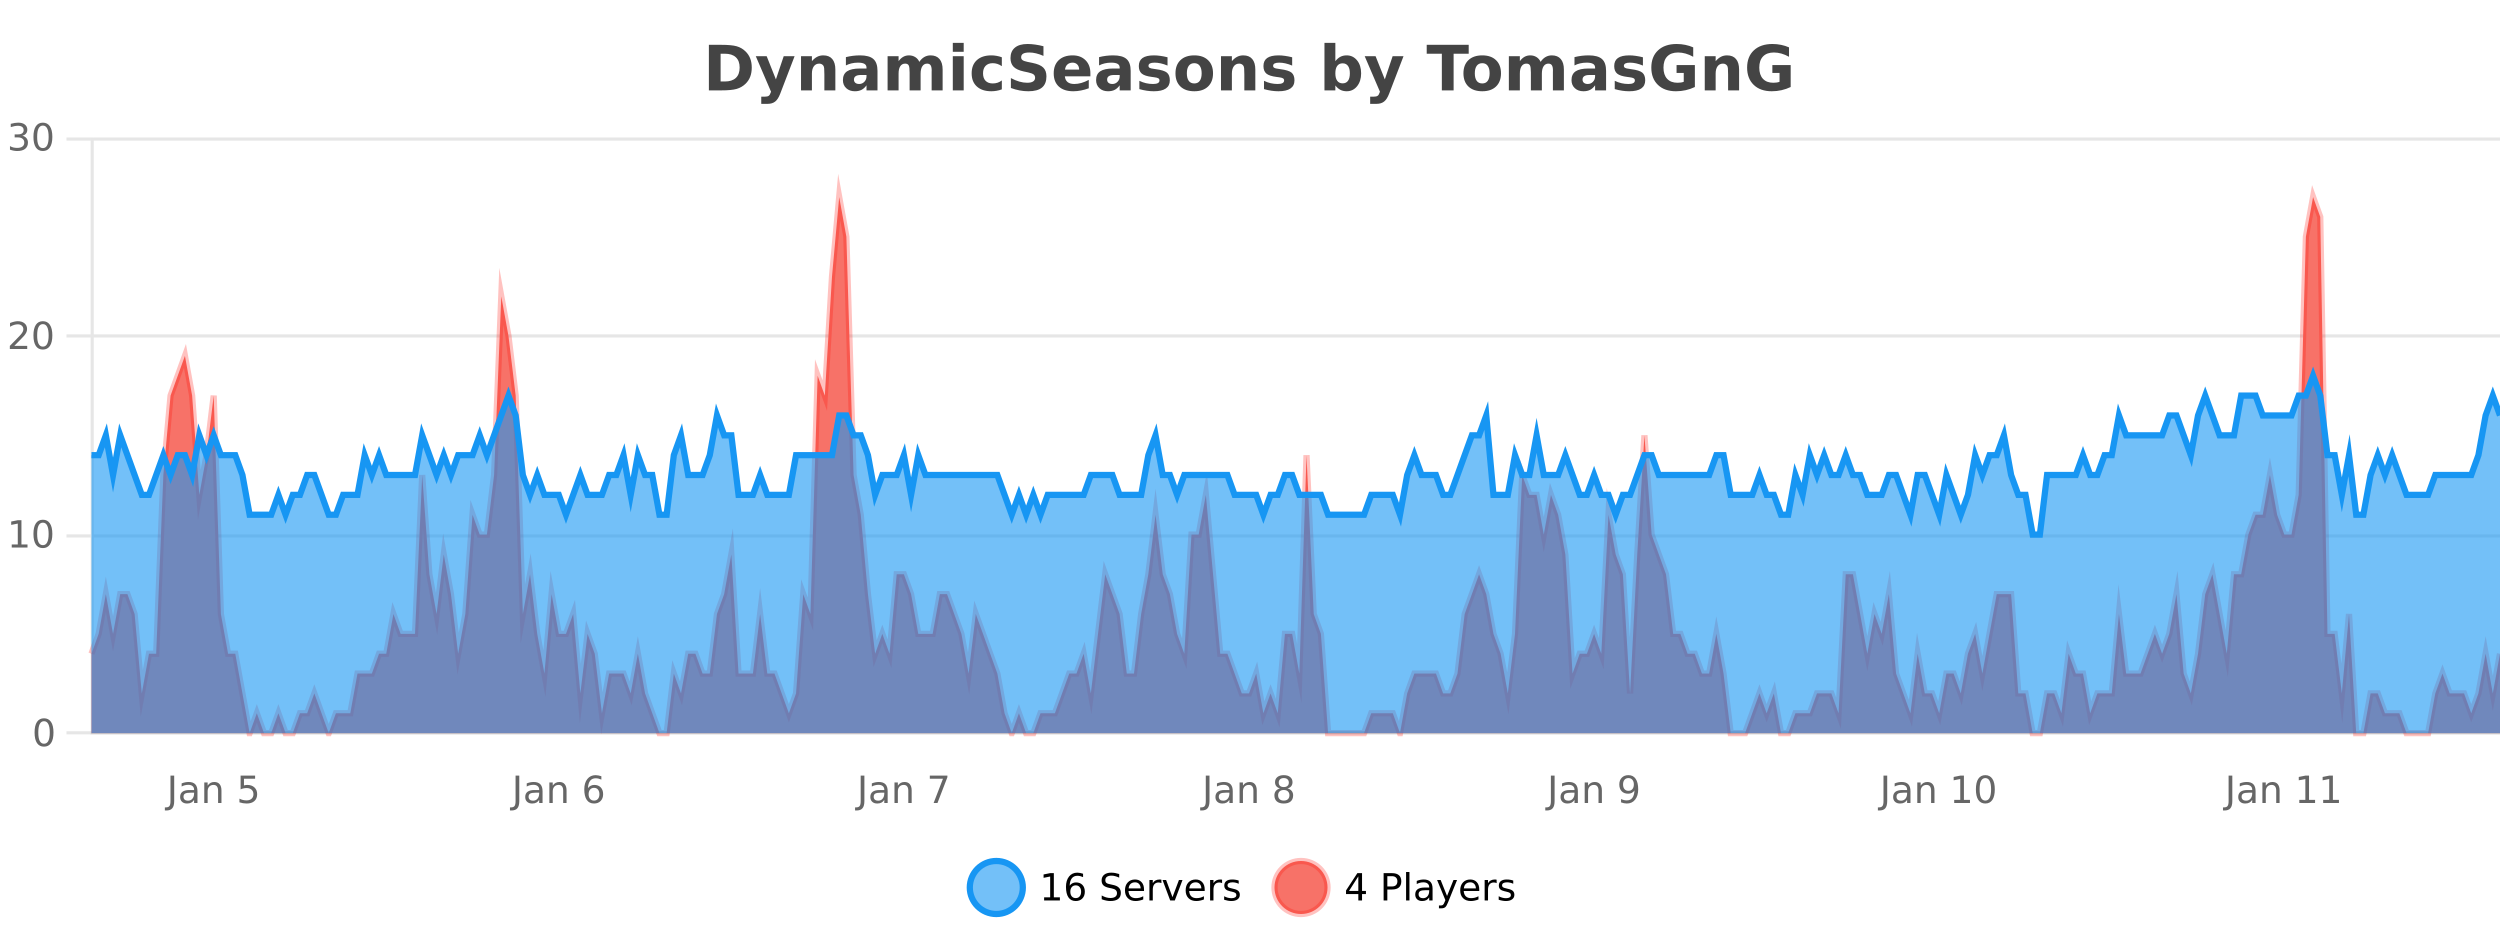 <?xml version="1.0" encoding="UTF-8"?>
<svg xmlns="http://www.w3.org/2000/svg" xmlns:xlink="http://www.w3.org/1999/xlink" width="800pt" height="300pt" viewBox="0 0 800 300" version="1.1">
<defs>
<clipPath id="clip1">
  <path d="M 282 263 L 356 263 L 356 300 L 282 300 Z M 282 263 "/>
</clipPath>
<clipPath id="clip2">
  <path d="M 379 263 L 454 263 L 454 300 L 379 300 Z M 379 263 "/>
</clipPath>
<clipPath id="clip3">
  <path d="M 29.27 63 L 800 63 L 800 234.602 L 29.27 234.602 Z M 29.27 63 "/>
</clipPath>
<clipPath id="clip4">
  <path d="M 28.27 43 L 800 43 L 800 235.602 L 28.27 235.602 Z M 28.27 43 "/>
</clipPath>
<clipPath id="clip5">
  <path d="M 29.27 120 L 800 120 L 800 234.602 L 29.27 234.602 Z M 29.27 120 "/>
</clipPath>
<clipPath id="clip6">
  <path d="M 28.27 91 L 800 91 L 800 200 L 28.27 200 Z M 28.27 91 "/>
</clipPath>
</defs>
<g id="surface284821">
<rect x="0" y="0" width="800" height="300" style="fill:rgb(100%,100%,100%);fill-opacity:1;stroke:none;"/>
<path style="fill:none;stroke-width:1;stroke-linecap:butt;stroke-linejoin:miter;stroke:rgb(0%,0%,0%);stroke-opacity:0.098;stroke-miterlimit:10;" d="M 30 234.5 L 800 234.5 "/>
<path style="fill:none;stroke-width:1;stroke-linecap:butt;stroke-linejoin:miter;stroke:rgb(0%,0%,0%);stroke-opacity:0.098;stroke-miterlimit:10;" d="M 21.27 234.5 L 29 234.5 "/>
<path style="fill:none;stroke-width:1;stroke-linecap:butt;stroke-linejoin:miter;stroke:rgb(0%,0%,0%);stroke-opacity:0.098;stroke-miterlimit:10;" d="M 30 171.5 L 800 171.5 "/>
<path style="fill:none;stroke-width:1;stroke-linecap:butt;stroke-linejoin:miter;stroke:rgb(0%,0%,0%);stroke-opacity:0.098;stroke-miterlimit:10;" d="M 21.27 171.5 L 29 171.5 "/>
<path style="fill:none;stroke-width:1;stroke-linecap:butt;stroke-linejoin:miter;stroke:rgb(0%,0%,0%);stroke-opacity:0.098;stroke-miterlimit:10;" d="M 30 107.5 L 800 107.5 "/>
<path style="fill:none;stroke-width:1;stroke-linecap:butt;stroke-linejoin:miter;stroke:rgb(0%,0%,0%);stroke-opacity:0.098;stroke-miterlimit:10;" d="M 21.27 107.5 L 29 107.5 "/>
<path style="fill:none;stroke-width:1;stroke-linecap:butt;stroke-linejoin:miter;stroke:rgb(0%,0%,0%);stroke-opacity:0.098;stroke-miterlimit:10;" d="M 30 44.5 L 800 44.5 "/>
<path style="fill:none;stroke-width:1;stroke-linecap:butt;stroke-linejoin:miter;stroke:rgb(0%,0%,0%);stroke-opacity:0.098;stroke-miterlimit:10;" d="M 21.27 44.5 L 29 44.5 "/>
<path style=" stroke:none;fill-rule:nonzero;fill:rgb(9.02%,58.824%,95.294%);fill-opacity:0.6;" d="M 327.305 284 C 327.305 288.688 323.508 292.484 318.82 292.484 C 314.133 292.484 310.336 288.688 310.336 284 C 310.336 279.312 314.133 275.516 318.82 275.516 C 323.508 275.516 327.305 279.312 327.305 284 Z M 327.305 284 "/>
<g clip-path="url(#clip1)" clip-rule="nonzero">
<path style="fill:none;stroke-width:2;stroke-linecap:butt;stroke-linejoin:miter;stroke:rgb(9.02%,58.824%,95.294%);stroke-opacity:1;stroke-miterlimit:10;" d="M 327.305 284 C 327.305 288.688 323.508 292.484 318.82 292.484 C 314.133 292.484 310.336 288.688 310.336 284 C 310.336 279.312 314.133 275.516 318.82 275.516 C 323.508 275.516 327.305 279.312 327.305 284 Z M 327.305 284 "/>
</g>
<path style=" stroke:none;fill-rule:nonzero;fill:rgb(0%,0%,0%);fill-opacity:1;" d="M 334.117 287.156 L 336.055 287.156 L 336.055 280.484 L 333.945 280.906 L 333.945 279.828 L 336.039 279.406 L 337.227 279.406 L 337.227 287.156 L 339.164 287.156 L 339.164 288.156 L 334.117 288.156 Z M 344.238 283.312 C 343.707 283.312 343.285 283.496 342.973 283.859 C 342.66 284.227 342.504 284.719 342.504 285.344 C 342.504 285.98 342.66 286.48 342.973 286.844 C 343.285 287.211 343.707 287.391 344.238 287.391 C 344.77 287.391 345.184 287.211 345.488 286.844 C 345.801 286.48 345.957 285.98 345.957 285.344 C 345.957 284.719 345.801 284.227 345.488 283.859 C 345.184 283.496 344.77 283.312 344.238 283.312 Z M 346.582 279.594 L 346.582 280.672 C 346.277 280.539 345.977 280.434 345.676 280.359 C 345.371 280.289 345.074 280.25 344.785 280.25 C 344.004 280.25 343.402 280.516 342.988 281.047 C 342.582 281.57 342.348 282.359 342.285 283.422 C 342.512 283.09 342.801 282.836 343.145 282.656 C 343.496 282.469 343.883 282.375 344.301 282.375 C 345.176 282.375 345.867 282.641 346.379 283.172 C 346.887 283.703 347.145 284.43 347.145 285.344 C 347.145 286.25 346.879 286.977 346.348 287.516 C 345.816 288.059 345.113 288.328 344.238 288.328 C 343.215 288.328 342.441 287.945 341.91 287.172 C 341.379 286.391 341.113 285.266 341.113 283.797 C 341.113 282.414 341.441 281.309 342.098 280.484 C 342.754 279.664 343.633 279.25 344.738 279.25 C 345.027 279.25 345.324 279.281 345.629 279.344 C 345.93 279.398 346.246 279.48 346.582 279.594 Z M 358.141 279.688 L 358.141 280.844 C 357.691 280.637 357.266 280.48 356.859 280.375 C 356.461 280.262 356.082 280.203 355.719 280.203 C 355.07 280.203 354.57 280.328 354.219 280.578 C 353.875 280.828 353.703 281.188 353.703 281.656 C 353.703 282.043 353.816 282.336 354.047 282.531 C 354.273 282.73 354.719 282.887 355.375 283 L 356.078 283.156 C 356.961 283.324 357.613 283.621 358.031 284.047 C 358.457 284.465 358.672 285.027 358.672 285.734 C 358.672 286.59 358.383 287.234 357.812 287.672 C 357.25 288.109 356.414 288.328 355.312 288.328 C 354.906 288.328 354.469 288.281 354 288.188 C 353.531 288.094 353.047 287.953 352.547 287.766 L 352.547 286.547 C 353.023 286.82 353.492 287.023 353.953 287.156 C 354.422 287.293 354.875 287.359 355.312 287.359 C 355.988 287.359 356.508 287.23 356.875 286.969 C 357.25 286.699 357.438 286.32 357.438 285.828 C 357.438 285.402 357.301 285.07 357.031 284.828 C 356.77 284.578 356.336 284.398 355.734 284.281 L 355.016 284.141 C 354.129 283.965 353.488 283.688 353.094 283.312 C 352.707 282.938 352.516 282.418 352.516 281.75 C 352.516 280.969 352.785 280.359 353.328 279.922 C 353.867 279.477 354.617 279.25 355.578 279.25 C 355.992 279.25 356.41 279.289 356.828 279.359 C 357.254 279.434 357.691 279.543 358.141 279.688 Z M 366.086 284.609 L 366.086 285.125 L 361.117 285.125 C 361.168 285.875 361.391 286.445 361.789 286.828 C 362.195 287.215 362.75 287.406 363.461 287.406 C 363.875 287.406 364.277 287.359 364.664 287.266 C 365.059 287.164 365.449 287.008 365.836 286.797 L 365.836 287.828 C 365.438 287.984 365.039 288.105 364.633 288.188 C 364.227 288.281 363.812 288.328 363.398 288.328 C 362.355 288.328 361.527 288.027 360.914 287.422 C 360.297 286.809 359.992 285.98 359.992 284.938 C 359.992 283.867 360.281 283.016 360.867 282.391 C 361.449 281.758 362.23 281.438 363.211 281.438 C 364.094 281.438 364.793 281.727 365.305 282.297 C 365.824 282.859 366.086 283.633 366.086 284.609 Z M 365.008 284.281 C 364.996 283.699 364.828 283.23 364.508 282.875 C 364.184 282.523 363.758 282.344 363.227 282.344 C 362.621 282.344 362.137 282.516 361.773 282.859 C 361.418 283.203 361.215 283.684 361.164 284.297 Z M 371.656 282.594 C 371.531 282.531 371.395 282.484 371.25 282.453 C 371.113 282.414 370.957 282.391 370.781 282.391 C 370.176 282.391 369.707 282.59 369.375 282.984 C 369.051 283.383 368.891 283.953 368.891 284.703 L 368.891 288.156 L 367.812 288.156 L 367.812 281.594 L 368.891 281.594 L 368.891 282.609 C 369.117 282.215 369.414 281.922 369.781 281.734 C 370.145 281.539 370.586 281.438 371.109 281.438 C 371.18 281.438 371.258 281.445 371.344 281.453 C 371.438 281.465 371.535 281.48 371.641 281.5 Z M 372.012 281.594 L 373.152 281.594 L 375.199 287.094 L 377.262 281.594 L 378.402 281.594 L 375.934 288.156 L 374.465 288.156 Z M 385.504 284.609 L 385.504 285.125 L 380.535 285.125 C 380.586 285.875 380.809 286.445 381.207 286.828 C 381.613 287.215 382.168 287.406 382.879 287.406 C 383.293 287.406 383.695 287.359 384.082 287.266 C 384.477 287.164 384.867 287.008 385.254 286.797 L 385.254 287.828 C 384.855 287.984 384.457 288.105 384.051 288.188 C 383.645 288.281 383.23 288.328 382.816 288.328 C 381.773 288.328 380.945 288.027 380.332 287.422 C 379.715 286.809 379.41 285.98 379.41 284.938 C 379.41 283.867 379.699 283.016 380.285 282.391 C 380.867 281.758 381.648 281.438 382.629 281.438 C 383.512 281.438 384.211 281.727 384.723 282.297 C 385.242 282.859 385.504 283.633 385.504 284.609 Z M 384.426 284.281 C 384.414 283.699 384.246 283.23 383.926 282.875 C 383.602 282.523 383.176 282.344 382.645 282.344 C 382.039 282.344 381.555 282.516 381.191 282.859 C 380.836 283.203 380.633 283.684 380.582 284.297 Z M 391.074 282.594 C 390.949 282.531 390.812 282.484 390.668 282.453 C 390.531 282.414 390.375 282.391 390.199 282.391 C 389.594 282.391 389.125 282.59 388.793 282.984 C 388.469 283.383 388.309 283.953 388.309 284.703 L 388.309 288.156 L 387.23 288.156 L 387.23 281.594 L 388.309 281.594 L 388.309 282.609 C 388.535 282.215 388.832 281.922 389.199 281.734 C 389.562 281.539 390.004 281.438 390.527 281.438 C 390.598 281.438 390.676 281.445 390.762 281.453 C 390.855 281.465 390.953 281.48 391.059 281.5 Z M 396.383 281.781 L 396.383 282.812 C 396.078 282.656 395.762 282.543 395.43 282.469 C 395.105 282.387 394.766 282.344 394.414 282.344 C 393.883 282.344 393.48 282.43 393.211 282.594 C 392.938 282.75 392.805 282.996 392.805 283.328 C 392.805 283.578 392.898 283.777 393.086 283.922 C 393.281 284.059 393.672 284.188 394.258 284.312 L 394.617 284.406 C 395.387 284.562 395.934 284.793 396.258 285.094 C 396.578 285.398 396.742 285.812 396.742 286.344 C 396.742 286.961 396.496 287.445 396.008 287.797 C 395.527 288.152 394.867 288.328 394.023 288.328 C 393.668 288.328 393.297 288.289 392.914 288.219 C 392.539 288.156 392.141 288.059 391.727 287.922 L 391.727 286.797 C 392.121 287.008 392.512 287.164 392.898 287.266 C 393.281 287.371 393.668 287.422 394.055 287.422 C 394.555 287.422 394.938 287.34 395.211 287.172 C 395.492 286.996 395.633 286.746 395.633 286.422 C 395.633 286.133 395.531 285.906 395.336 285.75 C 395.137 285.594 394.703 285.445 394.039 285.297 L 393.664 285.219 C 392.996 285.074 392.512 284.855 392.211 284.562 C 391.918 284.273 391.773 283.875 391.773 283.375 C 391.773 282.75 391.992 282.273 392.43 281.938 C 392.867 281.605 393.484 281.438 394.289 281.438 C 394.684 281.438 395.059 281.469 395.414 281.531 C 395.766 281.586 396.09 281.668 396.383 281.781 Z M 328.82 277.016 "/>
<path style=" stroke:none;fill-rule:nonzero;fill:rgb(96.863%,44.706%,40.784%);fill-opacity:1;" d="M 424.809 284 C 424.809 288.688 421.008 292.484 416.32 292.484 C 411.637 292.484 407.836 288.688 407.836 284 C 407.836 279.312 411.637 275.516 416.32 275.516 C 421.008 275.516 424.809 279.312 424.809 284 Z M 424.809 284 "/>
<g clip-path="url(#clip2)" clip-rule="nonzero">
<path style="fill:none;stroke-width:2;stroke-linecap:butt;stroke-linejoin:miter;stroke:rgb(100%,4.706%,0%);stroke-opacity:0.247;stroke-miterlimit:10;" d="M 424.809 284 C 424.809 288.688 421.008 292.484 416.32 292.484 C 411.637 292.484 407.836 288.688 407.836 284 C 407.836 279.312 411.637 275.516 416.32 275.516 C 421.008 275.516 424.809 279.312 424.809 284 Z M 424.809 284 "/>
</g>
<path style=" stroke:none;fill-rule:nonzero;fill:rgb(0%,0%,0%);fill-opacity:1;" d="M 434.664 280.438 L 431.68 285.109 L 434.664 285.109 Z M 434.352 279.406 L 435.852 279.406 L 435.852 285.109 L 437.102 285.109 L 437.102 286.094 L 435.852 286.094 L 435.852 288.156 L 434.664 288.156 L 434.664 286.094 L 430.727 286.094 L 430.727 284.953 Z M 443.945 280.375 L 443.945 283.672 L 445.43 283.672 C 445.98 283.672 446.406 283.531 446.711 283.25 C 447.012 282.961 447.164 282.547 447.164 282.016 C 447.164 281.496 447.012 281.094 446.711 280.812 C 446.406 280.523 445.98 280.375 445.43 280.375 Z M 442.758 279.406 L 445.43 279.406 C 446.418 279.406 447.164 279.633 447.664 280.078 C 448.164 280.516 448.414 281.164 448.414 282.016 C 448.414 282.883 448.164 283.539 447.664 283.984 C 447.164 284.422 446.418 284.641 445.43 284.641 L 443.945 284.641 L 443.945 288.156 L 442.758 288.156 Z M 449.945 279.031 L 451.023 279.031 L 451.023 288.156 L 449.945 288.156 Z M 456.266 284.859 C 455.398 284.859 454.797 284.961 454.453 285.156 C 454.117 285.355 453.953 285.695 453.953 286.172 C 453.953 286.559 454.078 286.867 454.328 287.094 C 454.586 287.312 454.93 287.422 455.359 287.422 C 455.961 287.422 456.441 287.215 456.797 286.797 C 457.16 286.371 457.344 285.805 457.344 285.094 L 457.344 284.859 Z M 458.422 284.406 L 458.422 288.156 L 457.344 288.156 L 457.344 287.156 C 457.094 287.555 456.785 287.852 456.422 288.047 C 456.055 288.234 455.609 288.328 455.078 288.328 C 454.398 288.328 453.863 288.141 453.469 287.766 C 453.07 287.383 452.875 286.875 452.875 286.25 C 452.875 285.512 453.117 284.953 453.609 284.578 C 454.109 284.203 454.848 284.016 455.828 284.016 L 457.344 284.016 L 457.344 283.906 C 457.344 283.406 457.176 283.023 456.844 282.75 C 456.52 282.48 456.066 282.344 455.484 282.344 C 455.109 282.344 454.738 282.391 454.375 282.484 C 454.02 282.578 453.68 282.715 453.359 282.891 L 453.359 281.891 C 453.754 281.734 454.133 281.621 454.5 281.547 C 454.875 281.477 455.238 281.438 455.594 281.438 C 456.539 281.438 457.25 281.684 457.719 282.172 C 458.188 282.664 458.422 283.406 458.422 284.406 Z M 463.367 288.766 C 463.062 289.547 462.766 290.055 462.477 290.297 C 462.184 290.535 461.797 290.656 461.32 290.656 L 460.461 290.656 L 460.461 289.75 L 461.086 289.75 C 461.387 289.75 461.617 289.676 461.773 289.531 C 461.938 289.395 462.121 289.066 462.32 288.547 L 462.523 288.047 L 459.867 281.594 L 461.008 281.594 L 463.055 286.719 L 465.117 281.594 L 466.258 281.594 Z M 473.359 284.609 L 473.359 285.125 L 468.391 285.125 C 468.441 285.875 468.664 286.445 469.062 286.828 C 469.469 287.215 470.023 287.406 470.734 287.406 C 471.148 287.406 471.551 287.359 471.938 287.266 C 472.332 287.164 472.723 287.008 473.109 286.797 L 473.109 287.828 C 472.711 287.984 472.312 288.105 471.906 288.188 C 471.5 288.281 471.086 288.328 470.672 288.328 C 469.629 288.328 468.801 288.027 468.188 287.422 C 467.57 286.809 467.266 285.98 467.266 284.938 C 467.266 283.867 467.555 283.016 468.141 282.391 C 468.723 281.758 469.504 281.438 470.484 281.438 C 471.367 281.438 472.066 281.727 472.578 282.297 C 473.098 282.859 473.359 283.633 473.359 284.609 Z M 472.281 284.281 C 472.27 283.699 472.102 283.23 471.781 282.875 C 471.457 282.523 471.031 282.344 470.5 282.344 C 469.895 282.344 469.41 282.516 469.047 282.859 C 468.691 283.203 468.488 283.684 468.438 284.297 Z M 478.93 282.594 C 478.805 282.531 478.668 282.484 478.523 282.453 C 478.387 282.414 478.23 282.391 478.055 282.391 C 477.449 282.391 476.98 282.59 476.648 282.984 C 476.324 283.383 476.164 283.953 476.164 284.703 L 476.164 288.156 L 475.086 288.156 L 475.086 281.594 L 476.164 281.594 L 476.164 282.609 C 476.391 282.215 476.688 281.922 477.055 281.734 C 477.418 281.539 477.859 281.438 478.383 281.438 C 478.453 281.438 478.531 281.445 478.617 281.453 C 478.711 281.465 478.809 281.48 478.914 281.5 Z M 484.238 281.781 L 484.238 282.812 C 483.934 282.656 483.617 282.543 483.285 282.469 C 482.961 282.387 482.621 282.344 482.27 282.344 C 481.738 282.344 481.336 282.43 481.066 282.594 C 480.793 282.75 480.66 282.996 480.66 283.328 C 480.66 283.578 480.754 283.777 480.941 283.922 C 481.137 284.059 481.527 284.188 482.113 284.312 L 482.473 284.406 C 483.242 284.562 483.789 284.793 484.113 285.094 C 484.434 285.398 484.598 285.812 484.598 286.344 C 484.598 286.961 484.352 287.445 483.863 287.797 C 483.383 288.152 482.723 288.328 481.879 288.328 C 481.523 288.328 481.152 288.289 480.77 288.219 C 480.395 288.156 479.996 288.059 479.582 287.922 L 479.582 286.797 C 479.977 287.008 480.367 287.164 480.754 287.266 C 481.137 287.371 481.523 287.422 481.91 287.422 C 482.41 287.422 482.793 287.34 483.066 287.172 C 483.348 286.996 483.488 286.746 483.488 286.422 C 483.488 286.133 483.387 285.906 483.191 285.75 C 482.992 285.594 482.559 285.445 481.895 285.297 L 481.52 285.219 C 480.852 285.074 480.367 284.855 480.066 284.562 C 479.773 284.273 479.629 283.875 479.629 283.375 C 479.629 282.75 479.848 282.273 480.285 281.938 C 480.723 281.605 481.34 281.438 482.145 281.438 C 482.539 281.438 482.914 281.469 483.27 281.531 C 483.621 281.586 483.945 281.668 484.238 281.781 Z M 426.32 277.016 "/>
<path style=" stroke:none;fill-rule:nonzero;fill:rgb(26.667%,26.667%,26.667%);fill-opacity:1;" d="M 230.594 17.188 L 230.594 26.078 L 231.938 26.078 C 233.477 26.078 234.656 25.699 235.469 24.938 C 236.281 24.18 236.688 23.07 236.688 21.609 C 236.688 20.172 236.281 19.078 235.469 18.328 C 234.664 17.57 233.488 17.188 231.938 17.188 Z M 226.844 14.344 L 230.797 14.344 C 233.016 14.344 234.664 14.5 235.75 14.812 C 236.832 15.125 237.758 15.664 238.531 16.422 C 239.219 17.078 239.727 17.84 240.062 18.703 C 240.395 19.559 240.562 20.527 240.562 21.609 C 240.562 22.715 240.395 23.699 240.062 24.562 C 239.727 25.43 239.219 26.188 238.531 26.844 C 237.75 27.594 236.812 28.133 235.719 28.453 C 234.625 28.766 232.984 28.922 230.797 28.922 L 226.844 28.922 Z M 241.852 17.984 L 245.336 17.984 L 248.289 25.406 L 250.789 17.984 L 254.273 17.984 L 249.68 29.953 C 249.219 31.172 248.68 32.02 248.055 32.5 C 247.438 32.988 246.633 33.234 245.633 33.234 L 243.602 33.234 L 243.602 30.938 L 244.695 30.938 C 245.289 30.938 245.719 30.844 245.992 30.656 C 246.262 30.469 246.469 30.129 246.617 29.641 L 246.727 29.344 Z M 267.312 22.266 L 267.312 28.922 L 263.797 28.922 L 263.797 23.828 C 263.797 22.883 263.773 22.23 263.734 21.875 C 263.691 21.512 263.617 21.246 263.516 21.078 C 263.379 20.852 263.191 20.672 262.953 20.547 C 262.723 20.422 262.457 20.359 262.156 20.359 C 261.426 20.359 260.852 20.641 260.438 21.203 C 260.02 21.766 259.812 22.547 259.812 23.547 L 259.812 28.922 L 256.328 28.922 L 256.328 17.984 L 259.812 17.984 L 259.812 19.578 C 260.344 18.945 260.906 18.477 261.5 18.172 C 262.094 17.871 262.742 17.719 263.453 17.719 C 264.723 17.719 265.68 18.109 266.328 18.891 C 266.984 19.664 267.312 20.789 267.312 22.266 Z M 275.453 24 C 274.723 24 274.176 24.125 273.812 24.375 C 273.445 24.617 273.266 24.98 273.266 25.469 C 273.266 25.906 273.41 26.25 273.703 26.5 C 274.004 26.75 274.414 26.875 274.938 26.875 C 275.594 26.875 276.145 26.641 276.594 26.172 C 277.051 25.703 277.281 25.117 277.281 24.406 L 277.281 24 Z M 280.797 22.688 L 280.797 28.922 L 277.281 28.922 L 277.281 27.297 C 276.812 27.965 276.281 28.449 275.688 28.75 C 275.102 29.051 274.391 29.203 273.547 29.203 C 272.422 29.203 271.504 28.875 270.797 28.219 C 270.086 27.555 269.734 26.695 269.734 25.641 C 269.734 24.359 270.172 23.422 271.047 22.828 C 271.93 22.227 273.32 21.922 275.219 21.922 L 277.281 21.922 L 277.281 21.641 C 277.281 21.09 277.062 20.688 276.625 20.438 C 276.188 20.18 275.504 20.047 274.578 20.047 C 273.828 20.047 273.129 20.125 272.484 20.281 C 271.836 20.43 271.238 20.648 270.688 20.938 L 270.688 18.281 C 271.438 18.094 272.188 17.953 272.938 17.859 C 273.695 17.766 274.457 17.719 275.219 17.719 C 277.188 17.719 278.609 18.109 279.484 18.891 C 280.359 19.664 280.797 20.93 280.797 22.688 Z M 294.188 19.797 C 294.633 19.121 295.16 18.605 295.766 18.25 C 296.379 17.898 297.051 17.719 297.781 17.719 C 299.031 17.719 299.984 18.109 300.641 18.891 C 301.305 19.664 301.641 20.789 301.641 22.266 L 301.641 28.922 L 298.125 28.922 L 298.125 23.219 C 298.125 23.137 298.125 23.047 298.125 22.953 C 298.133 22.859 298.141 22.73 298.141 22.562 C 298.141 21.793 298.023 21.234 297.797 20.891 C 297.566 20.539 297.195 20.359 296.688 20.359 C 296.031 20.359 295.52 20.637 295.156 21.188 C 294.789 21.73 294.602 22.516 294.594 23.547 L 294.594 28.922 L 291.078 28.922 L 291.078 23.219 C 291.078 22.012 290.973 21.234 290.766 20.891 C 290.555 20.539 290.188 20.359 289.656 20.359 C 288.977 20.359 288.457 20.637 288.094 21.188 C 287.727 21.73 287.547 22.516 287.547 23.547 L 287.547 28.922 L 284.031 28.922 L 284.031 17.984 L 287.547 17.984 L 287.547 19.578 C 287.984 18.965 288.477 18.5 289.031 18.188 C 289.582 17.875 290.195 17.719 290.875 17.719 C 291.625 17.719 292.289 17.902 292.875 18.266 C 293.457 18.633 293.895 19.141 294.188 19.797 Z M 304.898 17.984 L 308.383 17.984 L 308.383 28.922 L 304.898 28.922 Z M 304.898 13.719 L 308.383 13.719 L 308.383 16.578 L 304.898 16.578 Z M 320.586 18.328 L 320.586 21.172 C 320.117 20.852 319.641 20.609 319.164 20.453 C 318.684 20.297 318.184 20.219 317.664 20.219 C 316.695 20.219 315.934 20.508 315.383 21.078 C 314.84 21.641 314.57 22.438 314.57 23.469 C 314.57 24.492 314.84 25.289 315.383 25.859 C 315.934 26.422 316.695 26.703 317.664 26.703 C 318.215 26.703 318.734 26.625 319.227 26.469 C 319.715 26.305 320.168 26.059 320.586 25.734 L 320.586 28.594 C 320.043 28.805 319.492 28.953 318.93 29.047 C 318.367 29.148 317.797 29.203 317.227 29.203 C 315.258 29.203 313.715 28.699 312.602 27.688 C 311.484 26.68 310.93 25.273 310.93 23.469 C 310.93 21.656 311.484 20.246 312.602 19.234 C 313.715 18.227 315.258 17.719 317.227 17.719 C 317.797 17.719 318.359 17.773 318.914 17.875 C 319.477 17.969 320.031 18.121 320.586 18.328 Z M 333.906 14.797 L 333.906 17.891 C 333.102 17.527 332.32 17.258 331.562 17.078 C 330.801 16.891 330.082 16.797 329.406 16.797 C 328.508 16.797 327.844 16.922 327.406 17.172 C 326.977 17.422 326.766 17.809 326.766 18.328 C 326.766 18.715 326.91 19.016 327.203 19.234 C 327.492 19.453 328.02 19.641 328.781 19.797 L 330.375 20.125 C 332 20.449 333.148 20.945 333.828 21.609 C 334.516 22.277 334.859 23.219 334.859 24.438 C 334.859 26.043 334.379 27.242 333.422 28.031 C 332.473 28.812 331.02 29.203 329.062 29.203 C 328.133 29.203 327.203 29.113 326.266 28.938 C 325.336 28.762 324.41 28.5 323.484 28.156 L 323.484 24.984 C 324.41 25.484 325.305 25.859 326.172 26.109 C 327.047 26.359 327.891 26.484 328.703 26.484 C 329.523 26.484 330.148 26.352 330.578 26.078 C 331.016 25.797 331.234 25.402 331.234 24.891 C 331.234 24.445 331.082 24.094 330.781 23.844 C 330.488 23.594 329.898 23.371 329.016 23.172 L 327.562 22.859 C 326.102 22.547 325.035 22.055 324.359 21.375 C 323.691 20.688 323.359 19.762 323.359 18.594 C 323.359 17.148 323.828 16.031 324.766 15.25 C 325.703 14.469 327.051 14.078 328.812 14.078 C 329.613 14.078 330.438 14.141 331.281 14.266 C 332.125 14.383 333 14.559 333.906 14.797 Z M 348.922 23.422 L 348.922 24.422 L 340.75 24.422 C 340.832 25.246 341.129 25.859 341.641 26.266 C 342.148 26.672 342.859 26.875 343.766 26.875 C 344.504 26.875 345.258 26.766 346.031 26.547 C 346.801 26.328 347.594 26 348.406 25.562 L 348.406 28.25 C 347.582 28.562 346.754 28.797 345.922 28.953 C 345.098 29.117 344.273 29.203 343.453 29.203 C 341.473 29.203 339.93 28.703 338.828 27.703 C 337.734 26.695 337.188 25.281 337.188 23.469 C 337.188 21.68 337.723 20.273 338.797 19.25 C 339.879 18.23 341.363 17.719 343.25 17.719 C 344.969 17.719 346.344 18.242 347.375 19.281 C 348.406 20.312 348.922 21.695 348.922 23.422 Z M 345.328 22.266 C 345.328 21.602 345.133 21.062 344.75 20.656 C 344.363 20.25 343.859 20.047 343.234 20.047 C 342.555 20.047 342.004 20.242 341.578 20.625 C 341.16 21 340.898 21.547 340.797 22.266 Z M 356.469 24 C 355.738 24 355.191 24.125 354.828 24.375 C 354.461 24.617 354.281 24.98 354.281 25.469 C 354.281 25.906 354.426 26.25 354.719 26.5 C 355.02 26.75 355.43 26.875 355.953 26.875 C 356.609 26.875 357.16 26.641 357.609 26.172 C 358.066 25.703 358.297 25.117 358.297 24.406 L 358.297 24 Z M 361.812 22.688 L 361.812 28.922 L 358.297 28.922 L 358.297 27.297 C 357.828 27.965 357.297 28.449 356.703 28.75 C 356.117 29.051 355.406 29.203 354.562 29.203 C 353.438 29.203 352.52 28.875 351.812 28.219 C 351.102 27.555 350.75 26.695 350.75 25.641 C 350.75 24.359 351.188 23.422 352.062 22.828 C 352.945 22.227 354.336 21.922 356.234 21.922 L 358.297 21.922 L 358.297 21.641 C 358.297 21.09 358.078 20.688 357.641 20.438 C 357.203 20.18 356.52 20.047 355.594 20.047 C 354.844 20.047 354.145 20.125 353.5 20.281 C 352.852 20.43 352.254 20.648 351.703 20.938 L 351.703 18.281 C 352.453 18.094 353.203 17.953 353.953 17.859 C 354.711 17.766 355.473 17.719 356.234 17.719 C 358.203 17.719 359.625 18.109 360.5 18.891 C 361.375 19.664 361.812 20.93 361.812 22.688 Z M 373.609 18.328 L 373.609 20.984 C 372.867 20.672 372.148 20.438 371.453 20.281 C 370.754 20.125 370.094 20.047 369.469 20.047 C 368.812 20.047 368.32 20.133 368 20.297 C 367.676 20.465 367.516 20.719 367.516 21.062 C 367.516 21.344 367.633 21.559 367.875 21.703 C 368.125 21.852 368.562 21.961 369.188 22.031 L 369.812 22.125 C 371.602 22.355 372.805 22.73 373.422 23.25 C 374.035 23.773 374.344 24.59 374.344 25.703 C 374.344 26.871 373.91 27.746 373.047 28.328 C 372.191 28.914 370.914 29.203 369.219 29.203 C 368.488 29.203 367.738 29.145 366.969 29.031 C 366.195 28.918 365.406 28.746 364.594 28.516 L 364.594 25.859 C 365.289 26.203 366.004 26.461 366.734 26.625 C 367.461 26.793 368.207 26.875 368.969 26.875 C 369.656 26.875 370.172 26.781 370.516 26.594 C 370.859 26.406 371.031 26.125 371.031 25.75 C 371.031 25.438 370.91 25.211 370.672 25.062 C 370.43 24.906 369.957 24.789 369.25 24.703 L 368.641 24.625 C 367.078 24.43 365.984 24.07 365.359 23.547 C 364.734 23.016 364.422 22.215 364.422 21.141 C 364.422 19.984 364.816 19.125 365.609 18.562 C 366.41 18 367.629 17.719 369.266 17.719 C 369.91 17.719 370.586 17.773 371.297 17.875 C 372.004 17.969 372.773 18.121 373.609 18.328 Z M 382.184 20.219 C 381.402 20.219 380.809 20.5 380.402 21.062 C 379.996 21.617 379.793 22.418 379.793 23.469 C 379.793 24.512 379.996 25.312 380.402 25.875 C 380.809 26.43 381.402 26.703 382.184 26.703 C 382.941 26.703 383.52 26.43 383.918 25.875 C 384.324 25.312 384.527 24.512 384.527 23.469 C 384.527 22.418 384.324 21.617 383.918 21.062 C 383.52 20.5 382.941 20.219 382.184 20.219 Z M 382.184 17.719 C 384.059 17.719 385.52 18.23 386.574 19.25 C 387.637 20.262 388.168 21.668 388.168 23.469 C 388.168 25.262 387.637 26.668 386.574 27.688 C 385.52 28.699 384.059 29.203 382.184 29.203 C 380.285 29.203 378.809 28.699 377.746 27.688 C 376.684 26.668 376.152 25.262 376.152 23.469 C 376.152 21.668 376.684 20.262 377.746 19.25 C 378.809 18.23 380.285 17.719 382.184 17.719 Z M 401.703 22.266 L 401.703 28.922 L 398.188 28.922 L 398.188 23.828 C 398.188 22.883 398.164 22.23 398.125 21.875 C 398.082 21.512 398.008 21.246 397.906 21.078 C 397.77 20.852 397.582 20.672 397.344 20.547 C 397.113 20.422 396.848 20.359 396.547 20.359 C 395.816 20.359 395.242 20.641 394.828 21.203 C 394.41 21.766 394.203 22.547 394.203 23.547 L 394.203 28.922 L 390.719 28.922 L 390.719 17.984 L 394.203 17.984 L 394.203 19.578 C 394.734 18.945 395.297 18.477 395.891 18.172 C 396.484 17.871 397.133 17.719 397.844 17.719 C 399.113 17.719 400.07 18.109 400.719 18.891 C 401.375 19.664 401.703 20.789 401.703 22.266 Z M 413.492 18.328 L 413.492 20.984 C 412.75 20.672 412.031 20.438 411.336 20.281 C 410.637 20.125 409.977 20.047 409.352 20.047 C 408.695 20.047 408.203 20.133 407.883 20.297 C 407.559 20.465 407.398 20.719 407.398 21.062 C 407.398 21.344 407.516 21.559 407.758 21.703 C 408.008 21.852 408.445 21.961 409.07 22.031 L 409.695 22.125 C 411.484 22.355 412.688 22.73 413.305 23.25 C 413.918 23.773 414.227 24.59 414.227 25.703 C 414.227 26.871 413.793 27.746 412.93 28.328 C 412.074 28.914 410.797 29.203 409.102 29.203 C 408.371 29.203 407.621 29.145 406.852 29.031 C 406.078 28.918 405.289 28.746 404.477 28.516 L 404.477 25.859 C 405.172 26.203 405.887 26.461 406.617 26.625 C 407.344 26.793 408.09 26.875 408.852 26.875 C 409.539 26.875 410.055 26.781 410.398 26.594 C 410.742 26.406 410.914 26.125 410.914 25.75 C 410.914 25.438 410.793 25.211 410.555 25.062 C 410.312 24.906 409.84 24.789 409.133 24.703 L 408.523 24.625 C 406.961 24.43 405.867 24.07 405.242 23.547 C 404.617 23.016 404.305 22.215 404.305 21.141 C 404.305 19.984 404.699 19.125 405.492 18.562 C 406.293 18 407.512 17.719 409.148 17.719 C 409.793 17.719 410.469 17.773 411.18 17.875 C 411.887 17.969 412.656 18.121 413.492 18.328 Z M 429.641 26.672 C 430.391 26.672 430.961 26.402 431.359 25.859 C 431.754 25.309 431.953 24.512 431.953 23.469 C 431.953 22.43 431.754 21.637 431.359 21.094 C 430.961 20.543 430.391 20.266 429.641 20.266 C 428.891 20.266 428.312 20.543 427.906 21.094 C 427.508 21.637 427.312 22.43 427.312 23.469 C 427.312 24.5 427.508 25.293 427.906 25.844 C 428.312 26.398 428.891 26.672 429.641 26.672 Z M 427.312 19.578 C 427.801 18.945 428.336 18.477 428.922 18.172 C 429.504 17.871 430.176 17.719 430.938 17.719 C 432.289 17.719 433.398 18.258 434.266 19.328 C 435.129 20.402 435.562 21.781 435.562 23.469 C 435.562 25.148 435.129 26.523 434.266 27.594 C 433.398 28.668 432.289 29.203 430.938 29.203 C 430.176 29.203 429.504 29.051 428.922 28.75 C 428.336 28.449 427.801 27.98 427.312 27.344 L 427.312 28.922 L 423.828 28.922 L 423.828 13.719 L 427.312 13.719 Z M 436.703 17.984 L 440.188 17.984 L 443.141 25.406 L 445.641 17.984 L 449.125 17.984 L 444.531 29.953 C 444.07 31.172 443.531 32.02 442.906 32.5 C 442.289 32.988 441.484 33.234 440.484 33.234 L 438.453 33.234 L 438.453 30.938 L 439.547 30.938 C 440.141 30.938 440.57 30.844 440.844 30.656 C 441.113 30.469 441.32 30.129 441.469 29.641 L 441.578 29.344 Z M 456.547 14.344 L 469.984 14.344 L 469.984 17.188 L 465.156 17.188 L 465.156 28.922 L 461.391 28.922 L 461.391 17.188 L 456.547 17.188 Z M 474.332 20.219 C 473.551 20.219 472.957 20.5 472.551 21.062 C 472.145 21.617 471.941 22.418 471.941 23.469 C 471.941 24.512 472.145 25.312 472.551 25.875 C 472.957 26.43 473.551 26.703 474.332 26.703 C 475.09 26.703 475.668 26.43 476.066 25.875 C 476.473 25.312 476.676 24.512 476.676 23.469 C 476.676 22.418 476.473 21.617 476.066 21.062 C 475.668 20.5 475.09 20.219 474.332 20.219 Z M 474.332 17.719 C 476.207 17.719 477.668 18.23 478.723 19.25 C 479.785 20.262 480.316 21.668 480.316 23.469 C 480.316 25.262 479.785 26.668 478.723 27.688 C 477.668 28.699 476.207 29.203 474.332 29.203 C 472.434 29.203 470.957 28.699 469.895 27.688 C 468.832 26.668 468.301 25.262 468.301 23.469 C 468.301 21.668 468.832 20.262 469.895 19.25 C 470.957 18.23 472.434 17.719 474.332 17.719 Z M 492.992 19.797 C 493.438 19.121 493.965 18.605 494.57 18.25 C 495.184 17.898 495.855 17.719 496.586 17.719 C 497.836 17.719 498.789 18.109 499.445 18.891 C 500.109 19.664 500.445 20.789 500.445 22.266 L 500.445 28.922 L 496.93 28.922 L 496.93 23.219 C 496.93 23.137 496.93 23.047 496.93 22.953 C 496.938 22.859 496.945 22.73 496.945 22.562 C 496.945 21.793 496.828 21.234 496.602 20.891 C 496.371 20.539 496 20.359 495.492 20.359 C 494.836 20.359 494.324 20.637 493.961 21.188 C 493.594 21.73 493.406 22.516 493.398 23.547 L 493.398 28.922 L 489.883 28.922 L 489.883 23.219 C 489.883 22.012 489.777 21.234 489.57 20.891 C 489.359 20.539 488.992 20.359 488.461 20.359 C 487.781 20.359 487.262 20.637 486.898 21.188 C 486.531 21.73 486.352 22.516 486.352 23.547 L 486.352 28.922 L 482.836 28.922 L 482.836 17.984 L 486.352 17.984 L 486.352 19.578 C 486.789 18.965 487.281 18.5 487.836 18.188 C 488.387 17.875 489 17.719 489.68 17.719 C 490.43 17.719 491.094 17.902 491.68 18.266 C 492.262 18.633 492.699 19.141 492.992 19.797 Z M 508.602 24 C 507.871 24 507.324 24.125 506.961 24.375 C 506.594 24.617 506.414 24.98 506.414 25.469 C 506.414 25.906 506.559 26.25 506.852 26.5 C 507.152 26.75 507.562 26.875 508.086 26.875 C 508.742 26.875 509.293 26.641 509.742 26.172 C 510.199 25.703 510.43 25.117 510.43 24.406 L 510.43 24 Z M 513.945 22.688 L 513.945 28.922 L 510.43 28.922 L 510.43 27.297 C 509.961 27.965 509.43 28.449 508.836 28.75 C 508.25 29.051 507.539 29.203 506.695 29.203 C 505.57 29.203 504.652 28.875 503.945 28.219 C 503.234 27.555 502.883 26.695 502.883 25.641 C 502.883 24.359 503.32 23.422 504.195 22.828 C 505.078 22.227 506.469 21.922 508.367 21.922 L 510.43 21.922 L 510.43 21.641 C 510.43 21.09 510.211 20.688 509.773 20.438 C 509.336 20.18 508.652 20.047 507.727 20.047 C 506.977 20.047 506.277 20.125 505.633 20.281 C 504.984 20.43 504.387 20.648 503.836 20.938 L 503.836 18.281 C 504.586 18.094 505.336 17.953 506.086 17.859 C 506.844 17.766 507.605 17.719 508.367 17.719 C 510.336 17.719 511.758 18.109 512.633 18.891 C 513.508 19.664 513.945 20.93 513.945 22.688 Z M 525.734 18.328 L 525.734 20.984 C 524.992 20.672 524.273 20.438 523.578 20.281 C 522.879 20.125 522.219 20.047 521.594 20.047 C 520.938 20.047 520.445 20.133 520.125 20.297 C 519.801 20.465 519.641 20.719 519.641 21.062 C 519.641 21.344 519.758 21.559 520 21.703 C 520.25 21.852 520.688 21.961 521.312 22.031 L 521.938 22.125 C 523.727 22.355 524.93 22.73 525.547 23.25 C 526.16 23.773 526.469 24.59 526.469 25.703 C 526.469 26.871 526.035 27.746 525.172 28.328 C 524.316 28.914 523.039 29.203 521.344 29.203 C 520.613 29.203 519.863 29.145 519.094 29.031 C 518.32 28.918 517.531 28.746 516.719 28.516 L 516.719 25.859 C 517.414 26.203 518.129 26.461 518.859 26.625 C 519.586 26.793 520.332 26.875 521.094 26.875 C 521.781 26.875 522.297 26.781 522.641 26.594 C 522.984 26.406 523.156 26.125 523.156 25.75 C 523.156 25.438 523.035 25.211 522.797 25.062 C 522.555 24.906 522.082 24.789 521.375 24.703 L 520.766 24.625 C 519.203 24.43 518.109 24.07 517.484 23.547 C 516.859 23.016 516.547 22.215 516.547 21.141 C 516.547 19.984 516.941 19.125 517.734 18.562 C 518.535 18 519.754 17.719 521.391 17.719 C 522.035 17.719 522.711 17.773 523.422 17.875 C 524.129 17.969 524.898 18.121 525.734 18.328 Z M 542.359 27.844 C 541.422 28.293 540.445 28.633 539.438 28.859 C 538.438 29.086 537.395 29.203 536.312 29.203 C 533.883 29.203 531.961 28.527 530.547 27.172 C 529.129 25.809 528.422 23.965 528.422 21.641 C 528.422 19.297 529.141 17.453 530.578 16.109 C 532.023 14.758 534.008 14.078 536.531 14.078 C 537.5 14.078 538.426 14.172 539.312 14.359 C 540.195 14.539 541.035 14.805 541.828 15.156 L 541.828 18.172 C 541.016 17.715 540.203 17.371 539.391 17.141 C 538.586 16.914 537.785 16.797 536.984 16.797 C 535.484 16.797 534.328 17.219 533.516 18.062 C 532.711 18.898 532.312 20.09 532.312 21.641 C 532.312 23.184 532.703 24.375 533.484 25.219 C 534.266 26.062 535.375 26.484 536.812 26.484 C 537.195 26.484 537.555 26.461 537.891 26.406 C 538.234 26.355 538.535 26.277 538.797 26.172 L 538.797 23.344 L 536.5 23.344 L 536.5 20.828 L 542.359 20.828 Z M 556.508 22.266 L 556.508 28.922 L 552.992 28.922 L 552.992 23.828 C 552.992 22.883 552.969 22.23 552.93 21.875 C 552.887 21.512 552.812 21.246 552.711 21.078 C 552.574 20.852 552.387 20.672 552.148 20.547 C 551.918 20.422 551.652 20.359 551.352 20.359 C 550.621 20.359 550.047 20.641 549.633 21.203 C 549.215 21.766 549.008 22.547 549.008 23.547 L 549.008 28.922 L 545.523 28.922 L 545.523 17.984 L 549.008 17.984 L 549.008 19.578 C 549.539 18.945 550.102 18.477 550.695 18.172 C 551.289 17.871 551.938 17.719 552.648 17.719 C 553.918 17.719 554.875 18.109 555.523 18.891 C 556.18 19.664 556.508 20.789 556.508 22.266 Z M 573.016 27.844 C 572.078 28.293 571.102 28.633 570.094 28.859 C 569.094 29.086 568.051 29.203 566.969 29.203 C 564.539 29.203 562.617 28.527 561.203 27.172 C 559.785 25.809 559.078 23.965 559.078 21.641 C 559.078 19.297 559.797 17.453 561.234 16.109 C 562.68 14.758 564.664 14.078 567.188 14.078 C 568.156 14.078 569.082 14.172 569.969 14.359 C 570.852 14.539 571.691 14.805 572.484 15.156 L 572.484 18.172 C 571.672 17.715 570.859 17.371 570.047 17.141 C 569.242 16.914 568.441 16.797 567.641 16.797 C 566.141 16.797 564.984 17.219 564.172 18.062 C 563.367 18.898 562.969 20.09 562.969 21.641 C 562.969 23.184 563.359 24.375 564.141 25.219 C 564.922 26.062 566.031 26.484 567.469 26.484 C 567.852 26.484 568.211 26.461 568.547 26.406 C 568.891 26.355 569.191 26.277 569.453 26.172 L 569.453 23.344 L 567.156 23.344 L 567.156 20.828 L 573.016 20.828 Z M 225 10.359 "/>
<path style="fill:none;stroke-width:1;stroke-linecap:butt;stroke-linejoin:miter;stroke:rgb(0%,0%,0%);stroke-opacity:0.098;stroke-miterlimit:10;" d="M 29 234.5 L 801 234.5 "/>
<path style=" stroke:none;fill-rule:nonzero;fill:rgb(40%,40%,40%);fill-opacity:1;" d="M 54.555 248.203 L 55.742 248.203 L 55.742 256.344 C 55.742 257.395 55.539 258.16 55.133 258.641 C 54.734 259.117 54.094 259.359 53.211 259.359 L 52.758 259.359 L 52.758 258.359 L 53.133 258.359 C 53.652 258.359 54.016 258.211 54.227 257.922 C 54.445 257.629 54.555 257.102 54.555 256.344 Z M 61.031 253.656 C 60.164 253.656 59.562 253.758 59.219 253.953 C 58.883 254.152 58.719 254.492 58.719 254.969 C 58.719 255.355 58.844 255.664 59.094 255.891 C 59.352 256.109 59.695 256.219 60.125 256.219 C 60.727 256.219 61.207 256.012 61.562 255.594 C 61.926 255.168 62.109 254.602 62.109 253.891 L 62.109 253.656 Z M 63.188 253.203 L 63.188 256.953 L 62.109 256.953 L 62.109 255.953 C 61.859 256.352 61.551 256.648 61.188 256.844 C 60.82 257.031 60.375 257.125 59.844 257.125 C 59.164 257.125 58.629 256.938 58.234 256.562 C 57.836 256.18 57.641 255.672 57.641 255.047 C 57.641 254.309 57.883 253.75 58.375 253.375 C 58.875 253 59.613 252.812 60.594 252.812 L 62.109 252.812 L 62.109 252.703 C 62.109 252.203 61.941 251.82 61.609 251.547 C 61.285 251.277 60.832 251.141 60.25 251.141 C 59.875 251.141 59.504 251.188 59.141 251.281 C 58.785 251.375 58.445 251.512 58.125 251.688 L 58.125 250.688 C 58.52 250.531 58.898 250.418 59.266 250.344 C 59.641 250.273 60.004 250.234 60.359 250.234 C 61.305 250.234 62.016 250.48 62.484 250.969 C 62.953 251.461 63.188 252.203 63.188 253.203 Z M 70.867 252.984 L 70.867 256.953 L 69.789 256.953 L 69.789 253.031 C 69.789 252.406 69.664 251.945 69.414 251.641 C 69.172 251.328 68.812 251.172 68.336 251.172 C 67.75 251.172 67.289 251.359 66.945 251.734 C 66.609 252.102 66.445 252.605 66.445 253.25 L 66.445 256.953 L 65.367 256.953 L 65.367 250.391 L 66.445 250.391 L 66.445 251.406 C 66.703 251.012 67.008 250.719 67.352 250.531 C 67.703 250.336 68.109 250.234 68.57 250.234 C 69.32 250.234 69.887 250.469 70.273 250.938 C 70.668 251.398 70.867 252.078 70.867 252.984 Z M 76.992 248.203 L 81.633 248.203 L 81.633 249.203 L 78.07 249.203 L 78.07 251.344 C 78.246 251.281 78.418 251.242 78.586 251.219 C 78.762 251.188 78.934 251.172 79.102 251.172 C 80.078 251.172 80.855 251.445 81.43 251.984 C 82 252.516 82.289 253.234 82.289 254.141 C 82.289 255.09 81.992 255.824 81.398 256.344 C 80.812 256.867 79.992 257.125 78.93 257.125 C 78.555 257.125 78.172 257.094 77.789 257.031 C 77.414 256.969 77.023 256.875 76.617 256.75 L 76.617 255.562 C 76.969 255.75 77.336 255.891 77.711 255.984 C 78.086 256.078 78.48 256.125 78.898 256.125 C 79.574 256.125 80.109 255.949 80.508 255.594 C 80.902 255.242 81.102 254.758 81.102 254.141 C 81.102 253.539 80.902 253.059 80.508 252.703 C 80.109 252.352 79.574 252.172 78.898 252.172 C 78.586 252.172 78.266 252.211 77.945 252.281 C 77.633 252.344 77.312 252.449 76.992 252.594 Z M 53.383 245.816 "/>
<path style=" stroke:none;fill-rule:nonzero;fill:rgb(40%,40%,40%);fill-opacity:1;" d="M 164.984 248.203 L 166.172 248.203 L 166.172 256.344 C 166.172 257.395 165.969 258.16 165.562 258.641 C 165.164 259.117 164.523 259.359 163.641 259.359 L 163.188 259.359 L 163.188 258.359 L 163.562 258.359 C 164.082 258.359 164.445 258.211 164.656 257.922 C 164.875 257.629 164.984 257.102 164.984 256.344 Z M 171.461 253.656 C 170.594 253.656 169.992 253.758 169.648 253.953 C 169.312 254.152 169.148 254.492 169.148 254.969 C 169.148 255.355 169.273 255.664 169.523 255.891 C 169.781 256.109 170.125 256.219 170.555 256.219 C 171.156 256.219 171.637 256.012 171.992 255.594 C 172.355 255.168 172.539 254.602 172.539 253.891 L 172.539 253.656 Z M 173.617 253.203 L 173.617 256.953 L 172.539 256.953 L 172.539 255.953 C 172.289 256.352 171.98 256.648 171.617 256.844 C 171.25 257.031 170.805 257.125 170.273 257.125 C 169.594 257.125 169.059 256.938 168.664 256.562 C 168.266 256.18 168.07 255.672 168.07 255.047 C 168.07 254.309 168.312 253.75 168.805 253.375 C 169.305 253 170.043 252.812 171.023 252.812 L 172.539 252.812 L 172.539 252.703 C 172.539 252.203 172.371 251.82 172.039 251.547 C 171.715 251.277 171.262 251.141 170.68 251.141 C 170.305 251.141 169.934 251.188 169.57 251.281 C 169.215 251.375 168.875 251.512 168.555 251.688 L 168.555 250.688 C 168.949 250.531 169.328 250.418 169.695 250.344 C 170.07 250.273 170.434 250.234 170.789 250.234 C 171.734 250.234 172.445 250.48 172.914 250.969 C 173.383 251.461 173.617 252.203 173.617 253.203 Z M 181.297 252.984 L 181.297 256.953 L 180.219 256.953 L 180.219 253.031 C 180.219 252.406 180.094 251.945 179.844 251.641 C 179.602 251.328 179.242 251.172 178.766 251.172 C 178.18 251.172 177.719 251.359 177.375 251.734 C 177.039 252.102 176.875 252.605 176.875 253.25 L 176.875 256.953 L 175.797 256.953 L 175.797 250.391 L 176.875 250.391 L 176.875 251.406 C 177.133 251.012 177.438 250.719 177.781 250.531 C 178.133 250.336 178.539 250.234 179 250.234 C 179.75 250.234 180.316 250.469 180.703 250.938 C 181.098 251.398 181.297 252.078 181.297 252.984 Z M 190.094 252.109 C 189.562 252.109 189.141 252.293 188.828 252.656 C 188.516 253.023 188.359 253.516 188.359 254.141 C 188.359 254.777 188.516 255.277 188.828 255.641 C 189.141 256.008 189.562 256.188 190.094 256.188 C 190.625 256.188 191.039 256.008 191.344 255.641 C 191.656 255.277 191.812 254.777 191.812 254.141 C 191.812 253.516 191.656 253.023 191.344 252.656 C 191.039 252.293 190.625 252.109 190.094 252.109 Z M 192.438 248.391 L 192.438 249.469 C 192.133 249.336 191.832 249.23 191.531 249.156 C 191.227 249.086 190.93 249.047 190.641 249.047 C 189.859 249.047 189.258 249.312 188.844 249.844 C 188.438 250.367 188.203 251.156 188.141 252.219 C 188.367 251.887 188.656 251.633 189 251.453 C 189.352 251.266 189.738 251.172 190.156 251.172 C 191.031 251.172 191.723 251.438 192.234 251.969 C 192.742 252.5 193 253.227 193 254.141 C 193 255.047 192.734 255.773 192.203 256.312 C 191.672 256.855 190.969 257.125 190.094 257.125 C 189.07 257.125 188.297 256.742 187.766 255.969 C 187.234 255.188 186.969 254.062 186.969 252.594 C 186.969 251.211 187.297 250.105 187.953 249.281 C 188.609 248.461 189.488 248.047 190.594 248.047 C 190.883 248.047 191.18 248.078 191.484 248.141 C 191.785 248.195 192.102 248.277 192.438 248.391 Z M 163.812 245.816 "/>
<path style=" stroke:none;fill-rule:nonzero;fill:rgb(40%,40%,40%);fill-opacity:1;" d="M 275.418 248.203 L 276.605 248.203 L 276.605 256.344 C 276.605 257.395 276.402 258.16 275.996 258.641 C 275.598 259.117 274.957 259.359 274.074 259.359 L 273.621 259.359 L 273.621 258.359 L 273.996 258.359 C 274.516 258.359 274.879 258.211 275.09 257.922 C 275.309 257.629 275.418 257.102 275.418 256.344 Z M 281.895 253.656 C 281.027 253.656 280.426 253.758 280.082 253.953 C 279.746 254.152 279.582 254.492 279.582 254.969 C 279.582 255.355 279.707 255.664 279.957 255.891 C 280.215 256.109 280.559 256.219 280.988 256.219 C 281.59 256.219 282.07 256.012 282.426 255.594 C 282.789 255.168 282.973 254.602 282.973 253.891 L 282.973 253.656 Z M 284.051 253.203 L 284.051 256.953 L 282.973 256.953 L 282.973 255.953 C 282.723 256.352 282.414 256.648 282.051 256.844 C 281.684 257.031 281.238 257.125 280.707 257.125 C 280.027 257.125 279.492 256.938 279.098 256.562 C 278.699 256.18 278.504 255.672 278.504 255.047 C 278.504 254.309 278.746 253.75 279.238 253.375 C 279.738 253 280.477 252.812 281.457 252.812 L 282.973 252.812 L 282.973 252.703 C 282.973 252.203 282.805 251.82 282.473 251.547 C 282.148 251.277 281.695 251.141 281.113 251.141 C 280.738 251.141 280.367 251.188 280.004 251.281 C 279.648 251.375 279.309 251.512 278.988 251.688 L 278.988 250.688 C 279.383 250.531 279.762 250.418 280.129 250.344 C 280.504 250.273 280.867 250.234 281.223 250.234 C 282.168 250.234 282.879 250.48 283.348 250.969 C 283.816 251.461 284.051 252.203 284.051 253.203 Z M 291.734 252.984 L 291.734 256.953 L 290.656 256.953 L 290.656 253.031 C 290.656 252.406 290.531 251.945 290.281 251.641 C 290.039 251.328 289.68 251.172 289.203 251.172 C 288.617 251.172 288.156 251.359 287.812 251.734 C 287.477 252.102 287.312 252.605 287.312 253.25 L 287.312 256.953 L 286.234 256.953 L 286.234 250.391 L 287.312 250.391 L 287.312 251.406 C 287.57 251.012 287.875 250.719 288.219 250.531 C 288.57 250.336 288.977 250.234 289.438 250.234 C 290.188 250.234 290.754 250.469 291.141 250.938 C 291.535 251.398 291.734 252.078 291.734 252.984 Z M 297.543 248.203 L 303.168 248.203 L 303.168 248.703 L 299.996 256.953 L 298.762 256.953 L 301.746 249.203 L 297.543 249.203 Z M 274.246 245.816 "/>
<path style=" stroke:none;fill-rule:nonzero;fill:rgb(40%,40%,40%);fill-opacity:1;" d="M 385.852 248.203 L 387.039 248.203 L 387.039 256.344 C 387.039 257.395 386.836 258.16 386.43 258.641 C 386.031 259.117 385.391 259.359 384.508 259.359 L 384.055 259.359 L 384.055 258.359 L 384.43 258.359 C 384.949 258.359 385.312 258.211 385.523 257.922 C 385.742 257.629 385.852 257.102 385.852 256.344 Z M 392.328 253.656 C 391.461 253.656 390.859 253.758 390.516 253.953 C 390.18 254.152 390.016 254.492 390.016 254.969 C 390.016 255.355 390.141 255.664 390.391 255.891 C 390.648 256.109 390.992 256.219 391.422 256.219 C 392.023 256.219 392.504 256.012 392.859 255.594 C 393.223 255.168 393.406 254.602 393.406 253.891 L 393.406 253.656 Z M 394.484 253.203 L 394.484 256.953 L 393.406 256.953 L 393.406 255.953 C 393.156 256.352 392.848 256.648 392.484 256.844 C 392.117 257.031 391.672 257.125 391.141 257.125 C 390.461 257.125 389.926 256.938 389.531 256.562 C 389.133 256.18 388.938 255.672 388.938 255.047 C 388.938 254.309 389.18 253.75 389.672 253.375 C 390.172 253 390.91 252.812 391.891 252.812 L 393.406 252.812 L 393.406 252.703 C 393.406 252.203 393.238 251.82 392.906 251.547 C 392.582 251.277 392.129 251.141 391.547 251.141 C 391.172 251.141 390.801 251.188 390.438 251.281 C 390.082 251.375 389.742 251.512 389.422 251.688 L 389.422 250.688 C 389.816 250.531 390.195 250.418 390.562 250.344 C 390.938 250.273 391.301 250.234 391.656 250.234 C 392.602 250.234 393.312 250.48 393.781 250.969 C 394.25 251.461 394.484 252.203 394.484 253.203 Z M 402.164 252.984 L 402.164 256.953 L 401.086 256.953 L 401.086 253.031 C 401.086 252.406 400.961 251.945 400.711 251.641 C 400.469 251.328 400.109 251.172 399.633 251.172 C 399.047 251.172 398.586 251.359 398.242 251.734 C 397.906 252.102 397.742 252.605 397.742 253.25 L 397.742 256.953 L 396.664 256.953 L 396.664 250.391 L 397.742 250.391 L 397.742 251.406 C 398 251.012 398.305 250.719 398.648 250.531 C 399 250.336 399.406 250.234 399.867 250.234 C 400.617 250.234 401.184 250.469 401.57 250.938 C 401.965 251.398 402.164 252.078 402.164 252.984 Z M 410.805 252.797 C 410.242 252.797 409.797 252.949 409.477 253.25 C 409.152 253.555 408.992 253.965 408.992 254.484 C 408.992 255.016 409.152 255.434 409.477 255.734 C 409.797 256.039 410.242 256.188 410.805 256.188 C 411.367 256.188 411.809 256.039 412.133 255.734 C 412.453 255.434 412.617 255.016 412.617 254.484 C 412.617 253.965 412.453 253.555 412.133 253.25 C 411.82 252.949 411.375 252.797 410.805 252.797 Z M 409.617 252.297 C 409.117 252.172 408.719 251.938 408.43 251.594 C 408.148 251.242 408.008 250.812 408.008 250.312 C 408.008 249.617 408.258 249.062 408.758 248.656 C 409.258 248.25 409.938 248.047 410.805 248.047 C 411.68 248.047 412.359 248.25 412.852 248.656 C 413.352 249.062 413.602 249.617 413.602 250.312 C 413.602 250.812 413.461 251.242 413.18 251.594 C 412.898 251.938 412.5 252.172 411.992 252.297 C 412.562 252.434 413.008 252.695 413.32 253.078 C 413.641 253.465 413.805 253.934 413.805 254.484 C 413.805 255.34 413.543 255.996 413.023 256.453 C 412.512 256.902 411.773 257.125 410.805 257.125 C 409.844 257.125 409.105 256.902 408.586 256.453 C 408.062 255.996 407.805 255.34 407.805 254.484 C 407.805 253.934 407.965 253.465 408.289 253.078 C 408.609 252.695 409.055 252.434 409.617 252.297 Z M 409.195 250.422 C 409.195 250.883 409.336 251.234 409.617 251.484 C 409.898 251.734 410.293 251.859 410.805 251.859 C 411.312 251.859 411.711 251.734 411.992 251.484 C 412.281 251.234 412.43 250.883 412.43 250.422 C 412.43 249.977 412.281 249.625 411.992 249.375 C 411.711 249.117 411.312 248.984 410.805 248.984 C 410.293 248.984 409.898 249.117 409.617 249.375 C 409.336 249.625 409.195 249.977 409.195 250.422 Z M 384.68 245.816 "/>
<path style=" stroke:none;fill-rule:nonzero;fill:rgb(40%,40%,40%);fill-opacity:1;" d="M 496.285 248.203 L 497.473 248.203 L 497.473 256.344 C 497.473 257.395 497.27 258.16 496.863 258.641 C 496.465 259.117 495.824 259.359 494.941 259.359 L 494.488 259.359 L 494.488 258.359 L 494.863 258.359 C 495.383 258.359 495.746 258.211 495.957 257.922 C 496.176 257.629 496.285 257.102 496.285 256.344 Z M 502.762 253.656 C 501.895 253.656 501.293 253.758 500.949 253.953 C 500.613 254.152 500.449 254.492 500.449 254.969 C 500.449 255.355 500.574 255.664 500.824 255.891 C 501.082 256.109 501.426 256.219 501.855 256.219 C 502.457 256.219 502.938 256.012 503.293 255.594 C 503.656 255.168 503.84 254.602 503.84 253.891 L 503.84 253.656 Z M 504.918 253.203 L 504.918 256.953 L 503.84 256.953 L 503.84 255.953 C 503.59 256.352 503.281 256.648 502.918 256.844 C 502.551 257.031 502.105 257.125 501.574 257.125 C 500.895 257.125 500.359 256.938 499.965 256.562 C 499.566 256.18 499.371 255.672 499.371 255.047 C 499.371 254.309 499.613 253.75 500.105 253.375 C 500.605 253 501.344 252.812 502.324 252.812 L 503.84 252.812 L 503.84 252.703 C 503.84 252.203 503.672 251.82 503.34 251.547 C 503.016 251.277 502.562 251.141 501.98 251.141 C 501.605 251.141 501.234 251.188 500.871 251.281 C 500.516 251.375 500.176 251.512 499.855 251.688 L 499.855 250.688 C 500.25 250.531 500.629 250.418 500.996 250.344 C 501.371 250.273 501.734 250.234 502.09 250.234 C 503.035 250.234 503.746 250.48 504.215 250.969 C 504.684 251.461 504.918 252.203 504.918 253.203 Z M 512.602 252.984 L 512.602 256.953 L 511.523 256.953 L 511.523 253.031 C 511.523 252.406 511.398 251.945 511.148 251.641 C 510.906 251.328 510.547 251.172 510.07 251.172 C 509.484 251.172 509.023 251.359 508.68 251.734 C 508.344 252.102 508.18 252.605 508.18 253.25 L 508.18 256.953 L 507.102 256.953 L 507.102 250.391 L 508.18 250.391 L 508.18 251.406 C 508.438 251.012 508.742 250.719 509.086 250.531 C 509.438 250.336 509.844 250.234 510.305 250.234 C 511.055 250.234 511.621 250.469 512.008 250.938 C 512.402 251.398 512.602 252.078 512.602 252.984 Z M 518.738 256.766 L 518.738 255.688 C 519.039 255.836 519.34 255.945 519.645 256.016 C 519.945 256.09 520.246 256.125 520.551 256.125 C 521.332 256.125 521.926 255.867 522.332 255.344 C 522.746 254.812 522.98 254.012 523.035 252.938 C 522.816 253.281 522.527 253.543 522.176 253.719 C 521.832 253.898 521.445 253.984 521.02 253.984 C 520.145 253.984 519.449 253.727 518.941 253.203 C 518.43 252.672 518.176 251.945 518.176 251.016 C 518.176 250.121 518.441 249.402 518.973 248.859 C 519.504 248.32 520.211 248.047 521.098 248.047 C 522.105 248.047 522.879 248.438 523.41 249.219 C 523.949 249.992 524.223 251.117 524.223 252.594 C 524.223 253.969 523.895 255.07 523.238 255.891 C 522.582 256.715 521.699 257.125 520.598 257.125 C 520.293 257.125 519.992 257.094 519.691 257.031 C 519.387 256.977 519.07 256.891 518.738 256.766 Z M 521.098 253.062 C 521.629 253.062 522.051 252.883 522.363 252.516 C 522.676 252.152 522.832 251.652 522.832 251.016 C 522.832 250.391 522.676 249.898 522.363 249.531 C 522.051 249.168 521.629 248.984 521.098 248.984 C 520.566 248.984 520.145 249.168 519.832 249.531 C 519.527 249.898 519.379 250.391 519.379 251.016 C 519.379 251.652 519.527 252.152 519.832 252.516 C 520.145 252.883 520.566 253.062 521.098 253.062 Z M 495.113 245.816 "/>
<path style=" stroke:none;fill-rule:nonzero;fill:rgb(40%,40%,40%);fill-opacity:1;" d="M 602.719 248.203 L 603.906 248.203 L 603.906 256.344 C 603.906 257.395 603.703 258.16 603.297 258.641 C 602.898 259.117 602.258 259.359 601.375 259.359 L 600.922 259.359 L 600.922 258.359 L 601.297 258.359 C 601.816 258.359 602.18 258.211 602.391 257.922 C 602.609 257.629 602.719 257.102 602.719 256.344 Z M 609.195 253.656 C 608.328 253.656 607.727 253.758 607.383 253.953 C 607.047 254.152 606.883 254.492 606.883 254.969 C 606.883 255.355 607.008 255.664 607.258 255.891 C 607.516 256.109 607.859 256.219 608.289 256.219 C 608.891 256.219 609.371 256.012 609.727 255.594 C 610.09 255.168 610.273 254.602 610.273 253.891 L 610.273 253.656 Z M 611.352 253.203 L 611.352 256.953 L 610.273 256.953 L 610.273 255.953 C 610.023 256.352 609.715 256.648 609.352 256.844 C 608.984 257.031 608.539 257.125 608.008 257.125 C 607.328 257.125 606.793 256.938 606.398 256.562 C 606 256.18 605.805 255.672 605.805 255.047 C 605.805 254.309 606.047 253.75 606.539 253.375 C 607.039 253 607.777 252.812 608.758 252.812 L 610.273 252.812 L 610.273 252.703 C 610.273 252.203 610.105 251.82 609.773 251.547 C 609.449 251.277 608.996 251.141 608.414 251.141 C 608.039 251.141 607.668 251.188 607.305 251.281 C 606.949 251.375 606.609 251.512 606.289 251.688 L 606.289 250.688 C 606.684 250.531 607.062 250.418 607.43 250.344 C 607.805 250.273 608.168 250.234 608.523 250.234 C 609.469 250.234 610.18 250.48 610.648 250.969 C 611.117 251.461 611.352 252.203 611.352 253.203 Z M 619.031 252.984 L 619.031 256.953 L 617.953 256.953 L 617.953 253.031 C 617.953 252.406 617.828 251.945 617.578 251.641 C 617.336 251.328 616.977 251.172 616.5 251.172 C 615.914 251.172 615.453 251.359 615.109 251.734 C 614.773 252.102 614.609 252.605 614.609 253.25 L 614.609 256.953 L 613.531 256.953 L 613.531 250.391 L 614.609 250.391 L 614.609 251.406 C 614.867 251.012 615.172 250.719 615.516 250.531 C 615.867 250.336 616.273 250.234 616.734 250.234 C 617.484 250.234 618.051 250.469 618.438 250.938 C 618.832 251.398 619.031 252.078 619.031 252.984 Z M 625.344 255.953 L 627.281 255.953 L 627.281 249.281 L 625.172 249.703 L 625.172 248.625 L 627.266 248.203 L 628.453 248.203 L 628.453 255.953 L 630.391 255.953 L 630.391 256.953 L 625.344 256.953 Z M 635.305 248.984 C 634.699 248.984 634.242 249.289 633.93 249.891 C 633.625 250.484 633.477 251.387 633.477 252.594 C 633.477 253.793 633.625 254.695 633.93 255.297 C 634.242 255.891 634.699 256.188 635.305 256.188 C 635.918 256.188 636.375 255.891 636.68 255.297 C 636.992 254.695 637.148 253.793 637.148 252.594 C 637.148 251.387 636.992 250.484 636.68 249.891 C 636.375 249.289 635.918 248.984 635.305 248.984 Z M 635.305 248.047 C 636.281 248.047 637.031 248.438 637.555 249.219 C 638.074 249.992 638.336 251.117 638.336 252.594 C 638.336 254.062 638.074 255.188 637.555 255.969 C 637.031 256.742 636.281 257.125 635.305 257.125 C 634.324 257.125 633.574 256.742 633.055 255.969 C 632.543 255.188 632.289 254.062 632.289 252.594 C 632.289 251.117 632.543 249.992 633.055 249.219 C 633.574 248.438 634.324 248.047 635.305 248.047 Z M 601.547 245.816 "/>
<path style=" stroke:none;fill-rule:nonzero;fill:rgb(40%,40%,40%);fill-opacity:1;" d="M 713.152 248.203 L 714.34 248.203 L 714.34 256.344 C 714.34 257.395 714.137 258.16 713.73 258.641 C 713.332 259.117 712.691 259.359 711.809 259.359 L 711.355 259.359 L 711.355 258.359 L 711.73 258.359 C 712.25 258.359 712.613 258.211 712.824 257.922 C 713.043 257.629 713.152 257.102 713.152 256.344 Z M 719.629 253.656 C 718.762 253.656 718.16 253.758 717.816 253.953 C 717.48 254.152 717.316 254.492 717.316 254.969 C 717.316 255.355 717.441 255.664 717.691 255.891 C 717.949 256.109 718.293 256.219 718.723 256.219 C 719.324 256.219 719.805 256.012 720.16 255.594 C 720.523 255.168 720.707 254.602 720.707 253.891 L 720.707 253.656 Z M 721.785 253.203 L 721.785 256.953 L 720.707 256.953 L 720.707 255.953 C 720.457 256.352 720.148 256.648 719.785 256.844 C 719.418 257.031 718.973 257.125 718.441 257.125 C 717.762 257.125 717.227 256.938 716.832 256.562 C 716.434 256.18 716.238 255.672 716.238 255.047 C 716.238 254.309 716.48 253.75 716.973 253.375 C 717.473 253 718.211 252.812 719.191 252.812 L 720.707 252.812 L 720.707 252.703 C 720.707 252.203 720.539 251.82 720.207 251.547 C 719.883 251.277 719.43 251.141 718.848 251.141 C 718.473 251.141 718.102 251.188 717.738 251.281 C 717.383 251.375 717.043 251.512 716.723 251.688 L 716.723 250.688 C 717.117 250.531 717.496 250.418 717.863 250.344 C 718.238 250.273 718.602 250.234 718.957 250.234 C 719.902 250.234 720.613 250.48 721.082 250.969 C 721.551 251.461 721.785 252.203 721.785 253.203 Z M 729.469 252.984 L 729.469 256.953 L 728.391 256.953 L 728.391 253.031 C 728.391 252.406 728.266 251.945 728.016 251.641 C 727.773 251.328 727.414 251.172 726.938 251.172 C 726.352 251.172 725.891 251.359 725.547 251.734 C 725.211 252.102 725.047 252.605 725.047 253.25 L 725.047 256.953 L 723.969 256.953 L 723.969 250.391 L 725.047 250.391 L 725.047 251.406 C 725.305 251.012 725.609 250.719 725.953 250.531 C 726.305 250.336 726.711 250.234 727.172 250.234 C 727.922 250.234 728.488 250.469 728.875 250.938 C 729.27 251.398 729.469 252.078 729.469 252.984 Z M 735.777 255.953 L 737.715 255.953 L 737.715 249.281 L 735.605 249.703 L 735.605 248.625 L 737.699 248.203 L 738.887 248.203 L 738.887 255.953 L 740.824 255.953 L 740.824 256.953 L 735.777 256.953 Z M 743.414 255.953 L 745.352 255.953 L 745.352 249.281 L 743.242 249.703 L 743.242 248.625 L 745.336 248.203 L 746.523 248.203 L 746.523 255.953 L 748.461 255.953 L 748.461 256.953 L 743.414 256.953 Z M 711.98 245.816 "/>
<path style="fill:none;stroke-width:1;stroke-linecap:butt;stroke-linejoin:miter;stroke:rgb(0%,0%,0%);stroke-opacity:0.098;stroke-miterlimit:10;" d="M 29.5 44 L 29.5 235 "/>
<path style=" stroke:none;fill-rule:nonzero;fill:rgb(40%,40%,40%);fill-opacity:1;" d="M 14.082 230.789 C 13.477 230.789 13.02 231.094 12.707 231.695 C 12.402 232.289 12.254 233.191 12.254 234.398 C 12.254 235.598 12.402 236.5 12.707 237.102 C 13.02 237.695 13.477 237.992 14.082 237.992 C 14.695 237.992 15.152 237.695 15.457 237.102 C 15.77 236.5 15.926 235.598 15.926 234.398 C 15.926 233.191 15.77 232.289 15.457 231.695 C 15.152 231.094 14.695 230.789 14.082 230.789 Z M 14.082 229.852 C 15.059 229.852 15.809 230.242 16.332 231.023 C 16.852 231.797 17.113 232.922 17.113 234.398 C 17.113 235.867 16.852 236.992 16.332 237.773 C 15.809 238.547 15.059 238.93 14.082 238.93 C 13.102 238.93 12.352 238.547 11.832 237.773 C 11.32 236.992 11.066 235.867 11.066 234.398 C 11.066 232.922 11.32 231.797 11.832 231.023 C 12.352 230.242 13.102 229.852 14.082 229.852 Z M 10.27 227.617 "/>
<path style=" stroke:none;fill-rule:nonzero;fill:rgb(40%,40%,40%);fill-opacity:1;" d="M 3.754 174.219 L 5.691 174.219 L 5.691 167.547 L 3.582 167.969 L 3.582 166.891 L 5.676 166.469 L 6.863 166.469 L 6.863 174.219 L 8.801 174.219 L 8.801 175.219 L 3.754 175.219 Z M 13.719 167.25 C 13.113 167.25 12.656 167.555 12.344 168.156 C 12.039 168.75 11.891 169.652 11.891 170.859 C 11.891 172.059 12.039 172.961 12.344 173.562 C 12.656 174.156 13.113 174.453 13.719 174.453 C 14.332 174.453 14.789 174.156 15.094 173.562 C 15.406 172.961 15.562 172.059 15.562 170.859 C 15.562 169.652 15.406 168.75 15.094 168.156 C 14.789 167.555 14.332 167.25 13.719 167.25 Z M 13.719 166.312 C 14.695 166.312 15.445 166.703 15.969 167.484 C 16.488 168.258 16.75 169.383 16.75 170.859 C 16.75 172.328 16.488 173.453 15.969 174.234 C 15.445 175.008 14.695 175.391 13.719 175.391 C 12.738 175.391 11.988 175.008 11.469 174.234 C 10.957 173.453 10.703 172.328 10.703 170.859 C 10.703 169.383 10.957 168.258 11.469 167.484 C 11.988 166.703 12.738 166.312 13.719 166.312 Z M 2.27 164.082 "/>
<path style=" stroke:none;fill-rule:nonzero;fill:rgb(40%,40%,40%);fill-opacity:1;" d="M 4.566 110.688 L 8.707 110.688 L 8.707 111.688 L 3.145 111.688 L 3.145 110.688 C 3.59 110.23 4.199 109.609 4.973 108.828 C 5.754 108.039 6.242 107.527 6.441 107.297 C 6.824 106.883 7.09 106.527 7.238 106.234 C 7.395 105.934 7.473 105.641 7.473 105.359 C 7.473 104.891 7.305 104.512 6.973 104.219 C 6.648 103.93 6.227 103.781 5.707 103.781 C 5.332 103.781 4.934 103.844 4.52 103.969 C 4.113 104.094 3.676 104.293 3.207 104.562 L 3.207 103.359 C 3.684 103.172 4.129 103.031 4.535 102.938 C 4.949 102.836 5.332 102.781 5.676 102.781 C 6.582 102.781 7.305 103.012 7.848 103.469 C 8.387 103.918 8.66 104.523 8.66 105.281 C 8.66 105.637 8.59 105.977 8.457 106.297 C 8.32 106.621 8.074 107 7.723 107.438 C 7.617 107.555 7.305 107.883 6.785 108.422 C 6.262 108.965 5.523 109.719 4.566 110.688 Z M 13.719 103.719 C 13.113 103.719 12.656 104.023 12.344 104.625 C 12.039 105.219 11.891 106.121 11.891 107.328 C 11.891 108.527 12.039 109.43 12.344 110.031 C 12.656 110.625 13.113 110.922 13.719 110.922 C 14.332 110.922 14.789 110.625 15.094 110.031 C 15.406 109.43 15.562 108.527 15.562 107.328 C 15.562 106.121 15.406 105.219 15.094 104.625 C 14.789 104.023 14.332 103.719 13.719 103.719 Z M 13.719 102.781 C 14.695 102.781 15.445 103.172 15.969 103.953 C 16.488 104.727 16.75 105.852 16.75 107.328 C 16.75 108.797 16.488 109.922 15.969 110.703 C 15.445 111.477 14.695 111.859 13.719 111.859 C 12.738 111.859 11.988 111.477 11.469 110.703 C 10.957 109.922 10.703 108.797 10.703 107.328 C 10.703 105.852 10.957 104.727 11.469 103.953 C 11.988 103.172 12.738 102.781 13.719 102.781 Z M 2.27 100.551 "/>
<path style=" stroke:none;fill-rule:nonzero;fill:rgb(40%,40%,40%);fill-opacity:1;" d="M 7.145 43.438 C 7.707 43.562 8.145 43.82 8.457 44.203 C 8.777 44.578 8.941 45.047 8.941 45.609 C 8.941 46.477 8.645 47.148 8.051 47.625 C 7.457 48.094 6.613 48.328 5.52 48.328 C 5.152 48.328 4.773 48.289 4.379 48.219 C 3.992 48.148 3.598 48.039 3.191 47.891 L 3.191 46.75 C 3.512 46.938 3.867 47.086 4.254 47.188 C 4.648 47.281 5.059 47.328 5.488 47.328 C 6.227 47.328 6.789 47.184 7.176 46.891 C 7.57 46.602 7.77 46.172 7.77 45.609 C 7.77 45.102 7.586 44.699 7.223 44.406 C 6.855 44.117 6.355 43.969 5.723 43.969 L 4.691 43.969 L 4.691 43 L 5.77 43 C 6.34 43 6.785 42.887 7.098 42.656 C 7.41 42.418 7.566 42.078 7.566 41.641 C 7.566 41.195 7.402 40.852 7.082 40.609 C 6.77 40.371 6.316 40.25 5.723 40.25 C 5.387 40.25 5.035 40.289 4.66 40.359 C 4.293 40.422 3.887 40.527 3.441 40.672 L 3.441 39.625 C 3.898 39.5 4.32 39.406 4.707 39.344 C 5.102 39.281 5.473 39.25 5.816 39.25 C 6.723 39.25 7.434 39.453 7.957 39.859 C 8.477 40.266 8.738 40.82 8.738 41.516 C 8.738 42.008 8.598 42.418 8.316 42.75 C 8.043 43.086 7.652 43.312 7.145 43.438 Z M 13.719 40.188 C 13.113 40.188 12.656 40.492 12.344 41.094 C 12.039 41.688 11.891 42.59 11.891 43.797 C 11.891 44.996 12.039 45.898 12.344 46.5 C 12.656 47.094 13.113 47.391 13.719 47.391 C 14.332 47.391 14.789 47.094 15.094 46.5 C 15.406 45.898 15.562 44.996 15.562 43.797 C 15.562 42.59 15.406 41.688 15.094 41.094 C 14.789 40.492 14.332 40.188 13.719 40.188 Z M 13.719 39.25 C 14.695 39.25 15.445 39.641 15.969 40.422 C 16.488 41.195 16.75 42.32 16.75 43.797 C 16.75 45.266 16.488 46.391 15.969 47.172 C 15.445 47.945 14.695 48.328 13.719 48.328 C 12.738 48.328 11.988 47.945 11.469 47.172 C 10.957 46.391 10.703 45.266 10.703 43.797 C 10.703 42.32 10.957 41.195 11.469 40.422 C 11.988 39.641 12.738 39.25 13.719 39.25 Z M 2.27 37.016 "/>
<g clip-path="url(#clip3)" clip-rule="nonzero">
<path style=" stroke:none;fill-rule:nonzero;fill:rgb(96.863%,44.706%,40.784%);fill-opacity:1;" d="M 800 209.188 L 797.699 221.895 L 795.398 209.188 L 793.098 221.895 L 790.797 228.246 L 788.496 221.895 L 783.895 221.895 L 781.594 215.539 L 779.293 221.895 L 776.992 234.602 L 770.09 234.602 L 767.789 228.246 L 763.188 228.246 L 760.887 221.895 L 758.586 221.895 L 756.285 234.602 L 753.984 234.602 L 751.688 196.48 L 749.387 221.895 L 747.086 202.832 L 744.785 202.832 L 742.484 69.414 L 740.184 63.059 L 737.883 75.766 L 735.582 158.359 L 733.281 171.066 L 730.98 171.066 L 728.68 164.715 L 726.379 152.008 L 724.078 164.715 L 721.777 164.715 L 719.477 171.066 L 717.176 183.773 L 714.875 183.773 L 712.574 209.188 L 707.973 183.773 L 705.672 190.125 L 703.371 209.188 L 701.07 221.895 L 698.77 215.539 L 696.469 190.125 L 694.168 202.832 L 691.867 209.188 L 689.566 202.832 L 687.266 209.188 L 684.965 215.539 L 680.363 215.539 L 678.062 196.48 L 675.762 221.895 L 671.16 221.895 L 668.859 228.246 L 666.559 215.539 L 664.258 215.539 L 661.957 209.188 L 659.656 228.246 L 657.355 221.895 L 655.059 221.895 L 652.758 234.602 L 650.457 234.602 L 648.156 221.895 L 645.855 221.895 L 643.555 190.125 L 638.953 190.125 L 634.352 215.539 L 632.051 202.832 L 629.75 209.188 L 627.449 221.895 L 625.148 215.539 L 622.848 215.539 L 620.547 228.246 L 618.246 221.895 L 615.945 221.895 L 613.645 209.188 L 611.344 228.246 L 609.043 221.895 L 606.742 215.539 L 604.441 190.125 L 602.141 202.832 L 599.84 196.48 L 597.539 209.188 L 592.938 183.773 L 590.637 183.773 L 588.336 228.246 L 586.035 221.895 L 581.434 221.895 L 579.133 228.246 L 574.531 228.246 L 572.23 234.602 L 569.93 234.602 L 567.629 221.895 L 565.328 228.246 L 563.027 221.895 L 560.727 228.246 L 558.43 234.602 L 553.828 234.602 L 551.527 215.539 L 549.227 202.832 L 546.926 215.539 L 544.625 215.539 L 542.324 209.188 L 540.023 209.188 L 537.723 202.832 L 535.422 202.832 L 533.121 183.773 L 530.82 177.422 L 528.52 171.066 L 526.219 139.301 L 523.918 177.422 L 521.617 221.895 L 519.316 183.773 L 517.016 177.422 L 514.715 164.715 L 512.414 209.188 L 510.113 202.832 L 507.812 209.188 L 505.512 209.188 L 503.211 215.539 L 500.91 177.422 L 498.609 164.715 L 496.309 158.359 L 494.008 171.066 L 491.707 158.359 L 489.406 158.359 L 487.105 152.008 L 484.805 202.832 L 482.504 221.895 L 480.203 209.188 L 477.902 202.832 L 475.602 190.125 L 473.301 183.773 L 471 190.125 L 468.699 196.48 L 466.398 215.539 L 464.098 221.895 L 461.801 221.895 L 459.5 215.539 L 452.598 215.539 L 450.297 221.895 L 447.996 234.602 L 445.695 228.246 L 438.793 228.246 L 436.492 234.602 L 424.988 234.602 L 422.688 202.832 L 420.387 196.48 L 418.086 145.652 L 415.785 215.539 L 413.484 202.832 L 411.184 202.832 L 408.883 228.246 L 406.582 221.895 L 404.281 228.246 L 401.98 215.539 L 399.68 221.895 L 397.379 221.895 L 395.078 215.539 L 392.777 209.188 L 390.477 209.188 L 385.875 158.359 L 383.574 171.066 L 381.273 171.066 L 378.973 209.188 L 376.672 202.832 L 374.371 190.125 L 372.07 183.773 L 369.77 164.715 L 367.469 183.773 L 365.172 196.48 L 362.871 215.539 L 360.57 215.539 L 358.27 196.48 L 355.969 190.125 L 353.668 183.773 L 351.367 202.832 L 349.066 221.895 L 346.766 209.188 L 344.465 215.539 L 342.164 215.539 L 339.863 221.895 L 337.562 228.246 L 332.961 228.246 L 330.66 234.602 L 328.359 234.602 L 326.059 228.246 L 323.758 234.602 L 321.457 228.246 L 319.156 215.539 L 316.855 209.188 L 314.555 202.832 L 312.254 196.48 L 309.953 215.539 L 307.652 202.832 L 305.352 196.48 L 303.051 190.125 L 300.75 190.125 L 298.449 202.832 L 293.848 202.832 L 291.547 190.125 L 289.246 183.773 L 286.945 183.773 L 284.645 209.188 L 282.344 202.832 L 280.043 209.188 L 277.742 190.125 L 275.441 164.715 L 273.141 152.008 L 270.84 75.766 L 268.543 63.059 L 266.242 88.473 L 263.941 126.594 L 261.641 120.238 L 259.34 196.48 L 257.039 190.125 L 254.738 221.895 L 252.438 228.246 L 250.137 221.895 L 247.836 215.539 L 245.535 215.539 L 243.234 196.48 L 240.934 215.539 L 236.332 215.539 L 234.031 177.422 L 231.73 190.125 L 229.43 196.48 L 227.129 215.539 L 224.828 215.539 L 222.527 209.188 L 220.227 209.188 L 217.926 221.895 L 215.625 215.539 L 213.324 234.602 L 211.023 234.602 L 208.723 228.246 L 206.422 221.895 L 204.121 209.188 L 201.82 221.895 L 199.52 215.539 L 194.918 215.539 L 192.617 228.246 L 190.316 209.188 L 188.016 202.832 L 185.715 221.895 L 183.414 196.48 L 181.113 202.832 L 178.812 202.832 L 176.512 190.125 L 174.211 215.539 L 171.914 202.832 L 169.613 183.773 L 167.312 196.48 L 165.012 126.594 L 162.711 107.535 L 160.41 94.828 L 158.109 152.008 L 155.809 171.066 L 153.508 171.066 L 151.207 164.715 L 148.906 196.48 L 146.605 209.188 L 144.305 190.125 L 142.004 177.422 L 139.703 196.48 L 137.402 183.773 L 135.102 152.008 L 132.801 202.832 L 128.199 202.832 L 125.898 196.48 L 123.598 209.188 L 121.297 209.188 L 118.996 215.539 L 114.395 215.539 L 112.094 228.246 L 107.492 228.246 L 105.191 234.602 L 102.891 228.246 L 100.59 221.895 L 98.289 228.246 L 95.988 228.246 L 93.688 234.602 L 91.387 234.602 L 89.086 228.246 L 86.785 234.602 L 84.484 234.602 L 82.184 228.246 L 79.883 234.602 L 77.582 221.895 L 75.285 209.188 L 72.984 209.188 L 70.684 196.48 L 68.383 126.594 L 66.082 145.652 L 63.781 158.359 L 61.48 126.594 L 59.18 113.887 L 56.879 120.238 L 54.578 126.594 L 52.277 152.008 L 49.977 209.188 L 47.676 209.188 L 45.375 221.895 L 43.074 196.48 L 40.773 190.125 L 38.473 190.125 L 36.172 202.832 L 33.871 190.125 L 31.57 202.832 L 29.27 209.188 L 29.27 234.602 L 800 234.602 Z M 800 209.188 "/>
</g>
<g clip-path="url(#clip4)" clip-rule="nonzero">
<path style="fill:none;stroke-width:2;stroke-linecap:butt;stroke-linejoin:miter;stroke:rgb(100%,4.706%,0%);stroke-opacity:0.247;stroke-miterlimit:10;" d="M 800 209.188 L 797.699 221.895 L 795.398 209.188 L 793.098 221.895 L 790.797 228.246 L 788.496 221.895 L 783.895 221.895 L 781.594 215.539 L 779.293 221.895 L 776.992 234.602 L 770.09 234.602 L 767.789 228.246 L 763.188 228.246 L 760.887 221.895 L 758.586 221.895 L 756.285 234.602 L 753.984 234.602 L 751.688 196.48 L 749.387 221.895 L 747.086 202.832 L 744.785 202.832 L 742.484 69.414 L 740.184 63.059 L 737.883 75.766 L 735.582 158.359 L 733.281 171.066 L 730.98 171.066 L 728.68 164.715 L 726.379 152.008 L 724.078 164.715 L 721.777 164.715 L 719.477 171.066 L 717.176 183.773 L 714.875 183.773 L 712.574 209.188 L 707.973 183.773 L 705.672 190.125 L 703.371 209.188 L 701.07 221.895 L 698.77 215.539 L 696.469 190.125 L 694.168 202.832 L 691.867 209.188 L 689.566 202.832 L 687.266 209.188 L 684.965 215.539 L 680.363 215.539 L 678.062 196.48 L 675.762 221.895 L 671.16 221.895 L 668.859 228.246 L 666.559 215.539 L 664.258 215.539 L 661.957 209.188 L 659.656 228.246 L 657.355 221.895 L 655.059 221.895 L 652.758 234.602 L 650.457 234.602 L 648.156 221.895 L 645.855 221.895 L 643.555 190.125 L 638.953 190.125 L 634.352 215.539 L 632.051 202.832 L 629.75 209.188 L 627.449 221.895 L 625.148 215.539 L 622.848 215.539 L 620.547 228.246 L 618.246 221.895 L 615.945 221.895 L 613.645 209.188 L 611.344 228.246 L 609.043 221.895 L 606.742 215.539 L 604.441 190.125 L 602.141 202.832 L 599.84 196.48 L 597.539 209.188 L 592.938 183.773 L 590.637 183.773 L 588.336 228.246 L 586.035 221.895 L 581.434 221.895 L 579.133 228.246 L 574.531 228.246 L 572.23 234.602 L 569.93 234.602 L 567.629 221.895 L 565.328 228.246 L 563.027 221.895 L 560.727 228.246 L 558.43 234.602 L 553.828 234.602 L 551.527 215.539 L 549.227 202.832 L 546.926 215.539 L 544.625 215.539 L 542.324 209.188 L 540.023 209.188 L 537.723 202.832 L 535.422 202.832 L 533.121 183.773 L 530.82 177.422 L 528.52 171.066 L 526.219 139.301 L 523.918 177.422 L 521.617 221.895 L 519.316 183.773 L 517.016 177.422 L 514.715 164.715 L 512.414 209.188 L 510.113 202.832 L 507.812 209.188 L 505.512 209.188 L 503.211 215.539 L 500.91 177.422 L 498.609 164.715 L 496.309 158.359 L 494.008 171.066 L 491.707 158.359 L 489.406 158.359 L 487.105 152.008 L 484.805 202.832 L 482.504 221.895 L 480.203 209.188 L 477.902 202.832 L 475.602 190.125 L 473.301 183.773 L 471 190.125 L 468.699 196.48 L 466.398 215.539 L 464.098 221.895 L 461.801 221.895 L 459.5 215.539 L 452.598 215.539 L 450.297 221.895 L 447.996 234.602 L 445.695 228.246 L 438.793 228.246 L 436.492 234.602 L 424.988 234.602 L 422.688 202.832 L 420.387 196.48 L 418.086 145.652 L 415.785 215.539 L 413.484 202.832 L 411.184 202.832 L 408.883 228.246 L 406.582 221.895 L 404.281 228.246 L 401.98 215.539 L 399.68 221.895 L 397.379 221.895 L 395.078 215.539 L 392.777 209.188 L 390.477 209.188 L 385.875 158.359 L 383.574 171.066 L 381.273 171.066 L 378.973 209.188 L 376.672 202.832 L 374.371 190.125 L 372.07 183.773 L 369.77 164.715 L 367.469 183.773 L 365.172 196.48 L 362.871 215.539 L 360.57 215.539 L 358.27 196.48 L 355.969 190.125 L 353.668 183.773 L 351.367 202.832 L 349.066 221.895 L 346.766 209.188 L 344.465 215.539 L 342.164 215.539 L 339.863 221.895 L 337.562 228.246 L 332.961 228.246 L 330.66 234.602 L 328.359 234.602 L 326.059 228.246 L 323.758 234.602 L 321.457 228.246 L 319.156 215.539 L 316.855 209.188 L 314.555 202.832 L 312.254 196.48 L 309.953 215.539 L 307.652 202.832 L 305.352 196.48 L 303.051 190.125 L 300.75 190.125 L 298.449 202.832 L 293.848 202.832 L 291.547 190.125 L 289.246 183.773 L 286.945 183.773 L 284.645 209.188 L 282.344 202.832 L 280.043 209.188 L 277.742 190.125 L 275.441 164.715 L 273.141 152.008 L 270.84 75.766 L 268.543 63.059 L 266.242 88.473 L 263.941 126.594 L 261.641 120.238 L 259.34 196.48 L 257.039 190.125 L 254.738 221.895 L 252.438 228.246 L 250.137 221.895 L 247.836 215.539 L 245.535 215.539 L 243.234 196.48 L 240.934 215.539 L 236.332 215.539 L 234.031 177.422 L 231.73 190.125 L 229.43 196.48 L 227.129 215.539 L 224.828 215.539 L 222.527 209.188 L 220.227 209.188 L 217.926 221.895 L 215.625 215.539 L 213.324 234.602 L 211.023 234.602 L 208.723 228.246 L 206.422 221.895 L 204.121 209.188 L 201.82 221.895 L 199.52 215.539 L 194.918 215.539 L 192.617 228.246 L 190.316 209.188 L 188.016 202.832 L 185.715 221.895 L 183.414 196.48 L 181.113 202.832 L 178.812 202.832 L 176.512 190.125 L 174.211 215.539 L 171.914 202.832 L 169.613 183.773 L 167.312 196.48 L 165.012 126.594 L 162.711 107.535 L 160.41 94.828 L 158.109 152.008 L 155.809 171.066 L 153.508 171.066 L 151.207 164.715 L 148.906 196.48 L 146.605 209.188 L 144.305 190.125 L 142.004 177.422 L 139.703 196.48 L 137.402 183.773 L 135.102 152.008 L 132.801 202.832 L 128.199 202.832 L 125.898 196.48 L 123.598 209.188 L 121.297 209.188 L 118.996 215.539 L 114.395 215.539 L 112.094 228.246 L 107.492 228.246 L 105.191 234.602 L 102.891 228.246 L 100.59 221.895 L 98.289 228.246 L 95.988 228.246 L 93.688 234.602 L 91.387 234.602 L 89.086 228.246 L 86.785 234.602 L 84.484 234.602 L 82.184 228.246 L 79.883 234.602 L 77.582 221.895 L 75.285 209.188 L 72.984 209.188 L 70.684 196.48 L 68.383 126.594 L 66.082 145.652 L 63.781 158.359 L 61.48 126.594 L 59.18 113.887 L 56.879 120.238 L 54.578 126.594 L 52.277 152.008 L 49.977 209.188 L 47.676 209.188 L 45.375 221.895 L 43.074 196.48 L 40.773 190.125 L 38.473 190.125 L 36.172 202.832 L 33.871 190.125 L 31.57 202.832 L 29.27 209.188 "/>
</g>
<g clip-path="url(#clip5)" clip-rule="nonzero">
<path style=" stroke:none;fill-rule:nonzero;fill:rgb(9.02%,58.824%,95.294%);fill-opacity:0.6;" d="M 800 132.945 L 797.699 126.594 L 795.398 132.945 L 793.098 145.652 L 790.797 152.008 L 779.293 152.008 L 776.992 158.359 L 770.09 158.359 L 767.789 152.008 L 765.488 145.652 L 763.188 152.008 L 760.887 145.652 L 758.586 152.008 L 756.285 164.715 L 753.984 164.715 L 751.688 145.652 L 749.387 158.359 L 747.086 145.652 L 744.785 145.652 L 742.484 126.594 L 740.184 120.238 L 737.883 126.594 L 735.582 126.594 L 733.281 132.945 L 724.078 132.945 L 721.777 126.594 L 717.176 126.594 L 714.875 139.301 L 710.273 139.301 L 707.973 132.945 L 705.672 126.594 L 703.371 132.945 L 701.07 145.652 L 698.77 139.301 L 696.469 132.945 L 694.168 132.945 L 691.867 139.301 L 680.363 139.301 L 678.062 132.945 L 675.762 145.652 L 673.461 145.652 L 671.16 152.008 L 668.859 152.008 L 666.559 145.652 L 664.258 152.008 L 655.059 152.008 L 652.758 171.066 L 650.457 171.066 L 648.156 158.359 L 645.855 158.359 L 643.555 152.008 L 641.254 139.301 L 638.953 145.652 L 636.652 145.652 L 634.352 152.008 L 632.051 145.652 L 629.75 158.359 L 627.449 164.715 L 625.148 158.359 L 622.848 152.008 L 620.547 164.715 L 618.246 158.359 L 615.945 152.008 L 613.645 152.008 L 611.344 164.715 L 609.043 158.359 L 606.742 152.008 L 604.441 152.008 L 602.141 158.359 L 597.539 158.359 L 595.238 152.008 L 592.938 152.008 L 590.637 145.652 L 588.336 152.008 L 586.035 152.008 L 583.734 145.652 L 581.434 152.008 L 579.133 145.652 L 576.832 158.359 L 574.531 152.008 L 572.23 164.715 L 569.93 164.715 L 567.629 158.359 L 565.328 158.359 L 563.027 152.008 L 560.727 158.359 L 553.828 158.359 L 551.527 145.652 L 549.227 145.652 L 546.926 152.008 L 530.82 152.008 L 528.52 145.652 L 526.219 145.652 L 523.918 152.008 L 521.617 158.359 L 519.316 158.359 L 517.016 164.715 L 514.715 158.359 L 512.414 158.359 L 510.113 152.008 L 507.812 158.359 L 505.512 158.359 L 503.211 152.008 L 500.91 145.652 L 498.609 152.008 L 494.008 152.008 L 491.707 139.301 L 489.406 152.008 L 487.105 152.008 L 484.805 145.652 L 482.504 158.359 L 477.902 158.359 L 475.602 132.945 L 473.301 139.301 L 471 139.301 L 468.699 145.652 L 466.398 152.008 L 464.098 158.359 L 461.801 158.359 L 459.5 152.008 L 454.898 152.008 L 452.598 145.652 L 450.297 152.008 L 447.996 164.715 L 445.695 158.359 L 438.793 158.359 L 436.492 164.715 L 424.988 164.715 L 422.688 158.359 L 415.785 158.359 L 413.484 152.008 L 411.184 152.008 L 408.883 158.359 L 406.582 158.359 L 404.281 164.715 L 401.98 158.359 L 395.078 158.359 L 392.777 152.008 L 378.973 152.008 L 376.672 158.359 L 374.371 152.008 L 372.07 152.008 L 369.77 139.301 L 367.469 145.652 L 365.172 158.359 L 358.27 158.359 L 355.969 152.008 L 349.066 152.008 L 346.766 158.359 L 335.262 158.359 L 332.961 164.715 L 330.66 158.359 L 328.359 164.715 L 326.059 158.359 L 323.758 164.715 L 321.457 158.359 L 319.156 152.008 L 296.148 152.008 L 293.848 145.652 L 291.547 158.359 L 289.246 145.652 L 286.945 152.008 L 282.344 152.008 L 280.043 158.359 L 277.742 145.652 L 275.441 139.301 L 273.141 139.301 L 270.84 132.945 L 268.543 132.945 L 266.242 145.652 L 254.738 145.652 L 252.438 158.359 L 245.535 158.359 L 243.234 152.008 L 240.934 158.359 L 236.332 158.359 L 234.031 139.301 L 231.73 139.301 L 229.43 132.945 L 227.129 145.652 L 224.828 152.008 L 220.227 152.008 L 217.926 139.301 L 215.625 145.652 L 213.324 164.715 L 211.023 164.715 L 208.723 152.008 L 206.422 152.008 L 204.121 145.652 L 201.82 158.359 L 199.52 145.652 L 197.219 152.008 L 194.918 152.008 L 192.617 158.359 L 188.016 158.359 L 185.715 152.008 L 183.414 158.359 L 181.113 164.715 L 178.812 158.359 L 174.211 158.359 L 171.914 152.008 L 169.613 158.359 L 167.312 152.008 L 165.012 132.945 L 162.711 126.594 L 160.41 132.945 L 158.109 139.301 L 155.809 145.652 L 153.508 139.301 L 151.207 145.652 L 146.605 145.652 L 144.305 152.008 L 142.004 145.652 L 139.703 152.008 L 137.402 145.652 L 135.102 139.301 L 132.801 152.008 L 123.598 152.008 L 121.297 145.652 L 118.996 152.008 L 116.695 145.652 L 114.395 158.359 L 109.793 158.359 L 107.492 164.715 L 105.191 164.715 L 102.891 158.359 L 100.59 152.008 L 98.289 152.008 L 95.988 158.359 L 93.688 158.359 L 91.387 164.715 L 89.086 158.359 L 86.785 164.715 L 79.883 164.715 L 77.582 152.008 L 75.285 145.652 L 70.684 145.652 L 68.383 139.301 L 66.082 145.652 L 63.781 139.301 L 61.48 152.008 L 59.18 145.652 L 56.879 145.652 L 54.578 152.008 L 52.277 145.652 L 49.977 152.008 L 47.676 158.359 L 45.375 158.359 L 43.074 152.008 L 40.773 145.652 L 38.473 139.301 L 36.172 152.008 L 33.871 139.301 L 31.57 145.652 L 29.27 145.652 L 29.27 234.602 L 800 234.602 Z M 800 132.945 "/>
</g>
<g clip-path="url(#clip6)" clip-rule="nonzero">
<path style="fill:none;stroke-width:2;stroke-linecap:butt;stroke-linejoin:miter;stroke:rgb(9.02%,58.824%,95.294%);stroke-opacity:1;stroke-miterlimit:10;" d="M 800 132.945 L 797.699 126.594 L 795.398 132.945 L 793.098 145.652 L 790.797 152.008 L 779.293 152.008 L 776.992 158.359 L 770.09 158.359 L 767.789 152.008 L 765.488 145.652 L 763.188 152.008 L 760.887 145.652 L 758.586 152.008 L 756.285 164.715 L 753.984 164.715 L 751.688 145.652 L 749.387 158.359 L 747.086 145.652 L 744.785 145.652 L 742.484 126.594 L 740.184 120.238 L 737.883 126.594 L 735.582 126.594 L 733.281 132.945 L 724.078 132.945 L 721.777 126.594 L 717.176 126.594 L 714.875 139.301 L 710.273 139.301 L 707.973 132.945 L 705.672 126.594 L 703.371 132.945 L 701.07 145.652 L 698.77 139.301 L 696.469 132.945 L 694.168 132.945 L 691.867 139.301 L 680.363 139.301 L 678.062 132.945 L 675.762 145.652 L 673.461 145.652 L 671.16 152.008 L 668.859 152.008 L 666.559 145.652 L 664.258 152.008 L 655.059 152.008 L 652.758 171.066 L 650.457 171.066 L 648.156 158.359 L 645.855 158.359 L 643.555 152.008 L 641.254 139.301 L 638.953 145.652 L 636.652 145.652 L 634.352 152.008 L 632.051 145.652 L 629.75 158.359 L 627.449 164.715 L 625.148 158.359 L 622.848 152.008 L 620.547 164.715 L 618.246 158.359 L 615.945 152.008 L 613.645 152.008 L 611.344 164.715 L 609.043 158.359 L 606.742 152.008 L 604.441 152.008 L 602.141 158.359 L 597.539 158.359 L 595.238 152.008 L 592.938 152.008 L 590.637 145.652 L 588.336 152.008 L 586.035 152.008 L 583.734 145.652 L 581.434 152.008 L 579.133 145.652 L 576.832 158.359 L 574.531 152.008 L 572.23 164.715 L 569.93 164.715 L 567.629 158.359 L 565.328 158.359 L 563.027 152.008 L 560.727 158.359 L 553.828 158.359 L 551.527 145.652 L 549.227 145.652 L 546.926 152.008 L 530.82 152.008 L 528.52 145.652 L 526.219 145.652 L 523.918 152.008 L 521.617 158.359 L 519.316 158.359 L 517.016 164.715 L 514.715 158.359 L 512.414 158.359 L 510.113 152.008 L 507.812 158.359 L 505.512 158.359 L 503.211 152.008 L 500.91 145.652 L 498.609 152.008 L 494.008 152.008 L 491.707 139.301 L 489.406 152.008 L 487.105 152.008 L 484.805 145.652 L 482.504 158.359 L 477.902 158.359 L 475.602 132.945 L 473.301 139.301 L 471 139.301 L 468.699 145.652 L 466.398 152.008 L 464.098 158.359 L 461.801 158.359 L 459.5 152.008 L 454.898 152.008 L 452.598 145.652 L 450.297 152.008 L 447.996 164.715 L 445.695 158.359 L 438.793 158.359 L 436.492 164.715 L 424.988 164.715 L 422.688 158.359 L 415.785 158.359 L 413.484 152.008 L 411.184 152.008 L 408.883 158.359 L 406.582 158.359 L 404.281 164.715 L 401.98 158.359 L 395.078 158.359 L 392.777 152.008 L 378.973 152.008 L 376.672 158.359 L 374.371 152.008 L 372.07 152.008 L 369.77 139.301 L 367.469 145.652 L 365.172 158.359 L 358.27 158.359 L 355.969 152.008 L 349.066 152.008 L 346.766 158.359 L 335.262 158.359 L 332.961 164.715 L 330.66 158.359 L 328.359 164.715 L 326.059 158.359 L 323.758 164.715 L 321.457 158.359 L 319.156 152.008 L 296.148 152.008 L 293.848 145.652 L 291.547 158.359 L 289.246 145.652 L 286.945 152.008 L 282.344 152.008 L 280.043 158.359 L 277.742 145.652 L 275.441 139.301 L 273.141 139.301 L 270.84 132.945 L 268.543 132.945 L 266.242 145.652 L 254.738 145.652 L 252.438 158.359 L 245.535 158.359 L 243.234 152.008 L 240.934 158.359 L 236.332 158.359 L 234.031 139.301 L 231.73 139.301 L 229.43 132.945 L 227.129 145.652 L 224.828 152.008 L 220.227 152.008 L 217.926 139.301 L 215.625 145.652 L 213.324 164.715 L 211.023 164.715 L 208.723 152.008 L 206.422 152.008 L 204.121 145.652 L 201.82 158.359 L 199.52 145.652 L 197.219 152.008 L 194.918 152.008 L 192.617 158.359 L 188.016 158.359 L 185.715 152.008 L 183.414 158.359 L 181.113 164.715 L 178.812 158.359 L 174.211 158.359 L 171.914 152.008 L 169.613 158.359 L 167.312 152.008 L 165.012 132.945 L 162.711 126.594 L 160.41 132.945 L 158.109 139.301 L 155.809 145.652 L 153.508 139.301 L 151.207 145.652 L 146.605 145.652 L 144.305 152.008 L 142.004 145.652 L 139.703 152.008 L 137.402 145.652 L 135.102 139.301 L 132.801 152.008 L 123.598 152.008 L 121.297 145.652 L 118.996 152.008 L 116.695 145.652 L 114.395 158.359 L 109.793 158.359 L 107.492 164.715 L 105.191 164.715 L 102.891 158.359 L 100.59 152.008 L 98.289 152.008 L 95.988 158.359 L 93.688 158.359 L 91.387 164.715 L 89.086 158.359 L 86.785 164.715 L 79.883 164.715 L 77.582 152.008 L 75.285 145.652 L 70.684 145.652 L 68.383 139.301 L 66.082 145.652 L 63.781 139.301 L 61.48 152.008 L 59.18 145.652 L 56.879 145.652 L 54.578 152.008 L 52.277 145.652 L 49.977 152.008 L 47.676 158.359 L 45.375 158.359 L 43.074 152.008 L 40.773 145.652 L 38.473 139.301 L 36.172 152.008 L 33.871 139.301 L 31.57 145.652 L 29.27 145.652 "/>
</g>
</g>
</svg>
